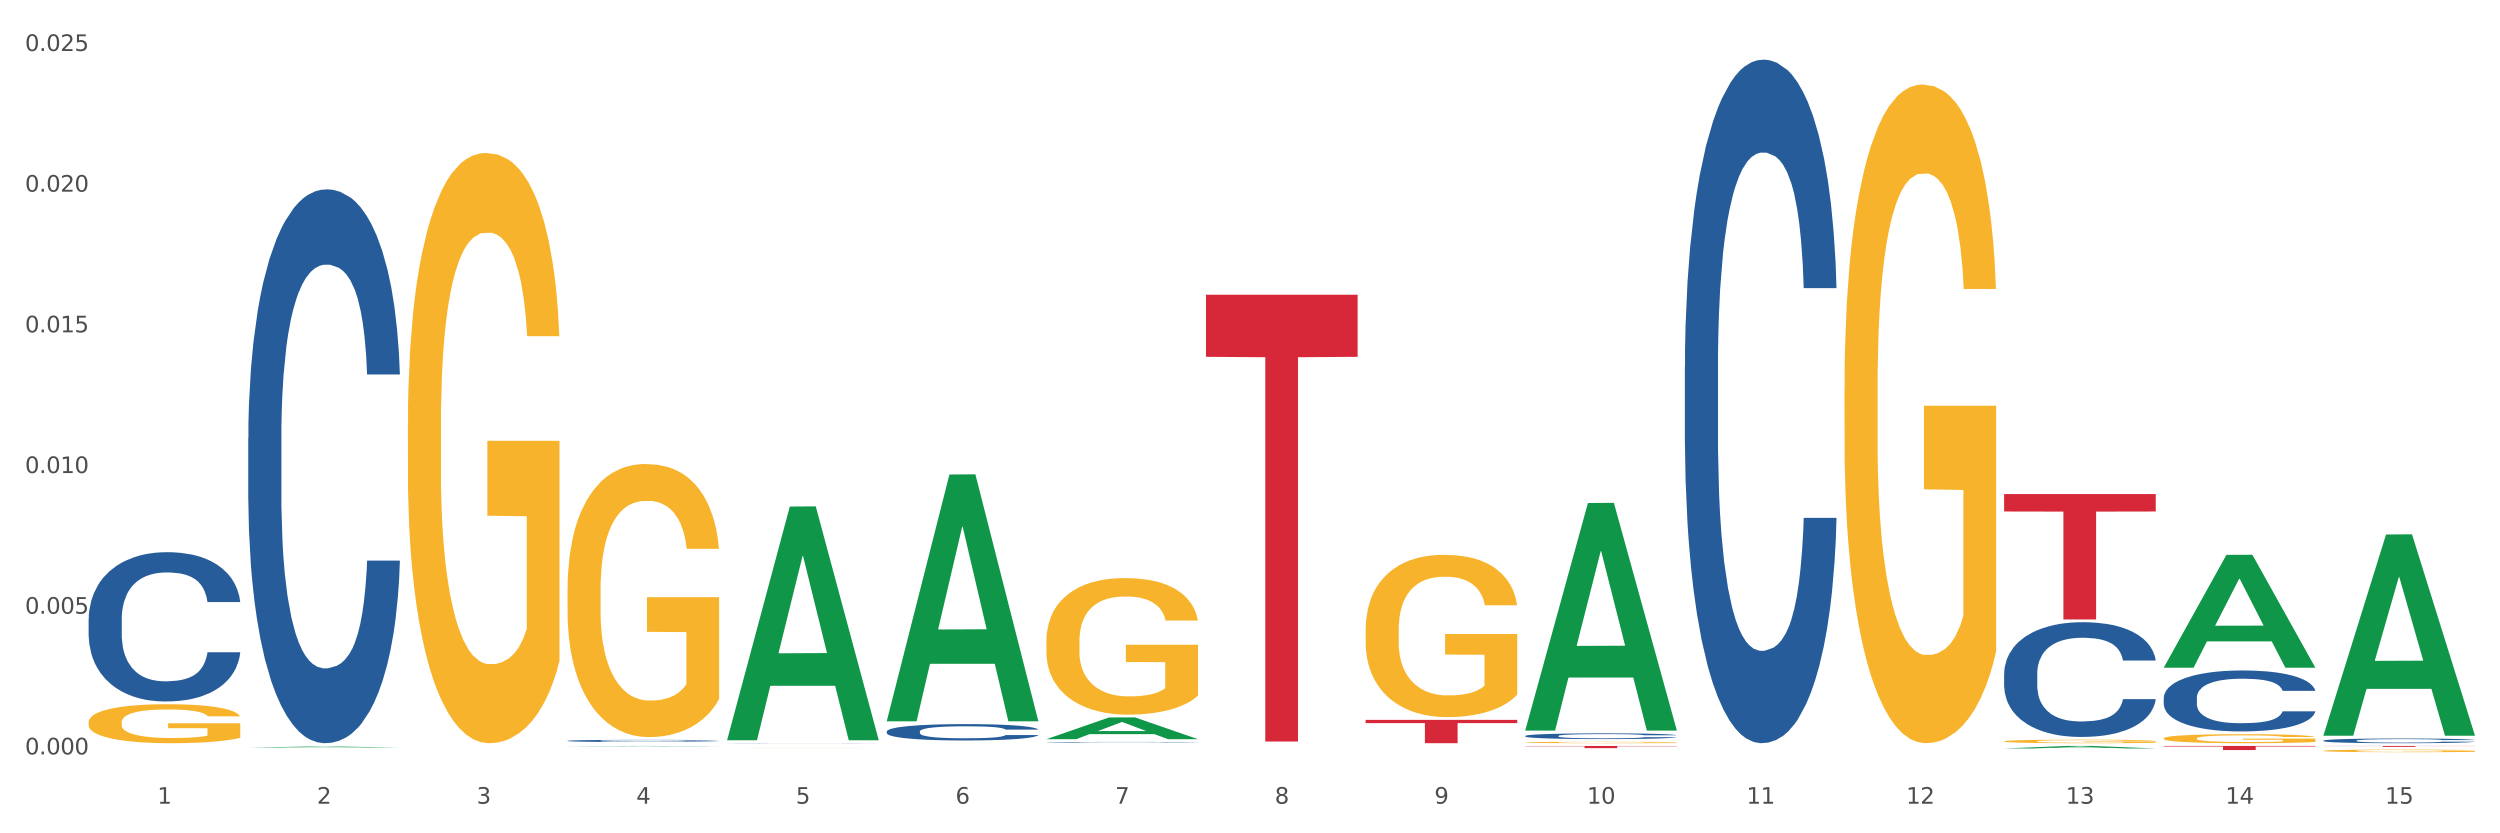 <?xml version="1.0" encoding="utf-8" standalone="no"?>
<!DOCTYPE svg PUBLIC "-//W3C//DTD SVG 1.1//EN"
  "http://www.w3.org/Graphics/SVG/1.1/DTD/svg11.dtd">
<svg xmlns:xlink="http://www.w3.org/1999/xlink" width="1080pt" height="360pt" viewBox="0 0 1080 360" xmlns="http://www.w3.org/2000/svg" version="1.1">
 <rect x="0" y="0" width="1080" height="360" fill="#333333" stroke="none"/>
 <defs>
  <style type="text/css">*{stroke-linejoin: round; stroke-linecap: butt}</style>
 </defs>
 <g id="figure_1">
  <g id="patch_1">
   <path d="M 0 360 
L 1080 360 
L 1080 0 
L 0 0 
z
" style="fill: #ffffff; stroke: #ffffff; stroke-linejoin: miter"/>
  </g>
  <g id="axes_1">
   <g id="matplotlib.axis_1">
    <g id="xtick_1">
     <g id="text_1">
      <!-- 1 -->
      <g style="fill: #4d4d4d" transform="translate(67.984 347.204) scale(0.096 -0.096)">
       <defs>
        <path id="DejaVuSans-31" d="M 794 531 
L 1825 531 
L 1825 4091 
L 703 3866 
L 703 4441 
L 1819 4666 
L 2450 4666 
L 2450 531 
L 3481 531 
L 3481 0 
L 794 0 
L 794 531 
z
" transform="scale(0.016)"/>
       </defs>
       <use xlink:href="#DejaVuSans-31"/>
      </g>
     </g>
    </g>
    <g id="xtick_2">
     <g id="text_2">
      <!-- 2 -->
      <g style="fill: #4d4d4d" transform="translate(136.942 347.204) scale(0.096 -0.096)">
       <defs>
        <path id="DejaVuSans-32" d="M 1228 531 
L 3431 531 
L 3431 0 
L 469 0 
L 469 531 
Q 828 903 1448 1529 
Q 2069 2156 2228 2338 
Q 2531 2678 2651 2914 
Q 2772 3150 2772 3378 
Q 2772 3750 2511 3984 
Q 2250 4219 1831 4219 
Q 1534 4219 1204 4116 
Q 875 4013 500 3803 
L 500 4441 
Q 881 4594 1212 4672 
Q 1544 4750 1819 4750 
Q 2544 4750 2975 4387 
Q 3406 4025 3406 3419 
Q 3406 3131 3298 2873 
Q 3191 2616 2906 2266 
Q 2828 2175 2409 1742 
Q 1991 1309 1228 531 
z
" transform="scale(0.016)"/>
       </defs>
       <use xlink:href="#DejaVuSans-32"/>
      </g>
     </g>
    </g>
    <g id="xtick_3">
     <g id="text_3">
      <!-- 3 -->
      <g style="fill: #4d4d4d" transform="translate(205.899 347.204) scale(0.096 -0.096)">
       <defs>
        <path id="DejaVuSans-33" d="M 2597 2516 
Q 3050 2419 3304 2112 
Q 3559 1806 3559 1356 
Q 3559 666 3084 287 
Q 2609 -91 1734 -91 
Q 1441 -91 1130 -33 
Q 819 25 488 141 
L 488 750 
Q 750 597 1062 519 
Q 1375 441 1716 441 
Q 2309 441 2620 675 
Q 2931 909 2931 1356 
Q 2931 1769 2642 2001 
Q 2353 2234 1838 2234 
L 1294 2234 
L 1294 2753 
L 1863 2753 
Q 2328 2753 2575 2939 
Q 2822 3125 2822 3475 
Q 2822 3834 2567 4026 
Q 2313 4219 1838 4219 
Q 1578 4219 1281 4162 
Q 984 4106 628 3988 
L 628 4550 
Q 988 4650 1302 4700 
Q 1616 4750 1894 4750 
Q 2613 4750 3031 4423 
Q 3450 4097 3450 3541 
Q 3450 3153 3228 2886 
Q 3006 2619 2597 2516 
z
" transform="scale(0.016)"/>
       </defs>
       <use xlink:href="#DejaVuSans-33"/>
      </g>
     </g>
    </g>
    <g id="xtick_4">
     <g id="text_4">
      <!-- 4 -->
      <g style="fill: #4d4d4d" transform="translate(274.857 347.204) scale(0.096 -0.096)">
       <defs>
        <path id="DejaVuSans-34" d="M 2419 4116 
L 825 1625 
L 2419 1625 
L 2419 4116 
z
M 2253 4666 
L 3047 4666 
L 3047 1625 
L 3713 1625 
L 3713 1100 
L 3047 1100 
L 3047 0 
L 2419 0 
L 2419 1100 
L 313 1100 
L 313 1709 
L 2253 4666 
z
" transform="scale(0.016)"/>
       </defs>
       <use xlink:href="#DejaVuSans-34"/>
      </g>
     </g>
    </g>
    <g id="xtick_5">
     <g id="text_5">
      <!-- 5 -->
      <g style="fill: #4d4d4d" transform="translate(343.815 347.204) scale(0.096 -0.096)">
       <defs>
        <path id="DejaVuSans-35" d="M 691 4666 
L 3169 4666 
L 3169 4134 
L 1269 4134 
L 1269 2991 
Q 1406 3038 1543 3061 
Q 1681 3084 1819 3084 
Q 2600 3084 3056 2656 
Q 3513 2228 3513 1497 
Q 3513 744 3044 326 
Q 2575 -91 1722 -91 
Q 1428 -91 1123 -41 
Q 819 9 494 109 
L 494 744 
Q 775 591 1075 516 
Q 1375 441 1709 441 
Q 2250 441 2565 725 
Q 2881 1009 2881 1497 
Q 2881 1984 2565 2268 
Q 2250 2553 1709 2553 
Q 1456 2553 1204 2497 
Q 953 2441 691 2322 
L 691 4666 
z
" transform="scale(0.016)"/>
       </defs>
       <use xlink:href="#DejaVuSans-35"/>
      </g>
     </g>
    </g>
    <g id="xtick_6">
     <g id="text_6">
      <!-- 6 -->
      <g style="fill: #4d4d4d" transform="translate(412.772 347.204) scale(0.096 -0.096)">
       <defs>
        <path id="DejaVuSans-36" d="M 2113 2584 
Q 1688 2584 1439 2293 
Q 1191 2003 1191 1497 
Q 1191 994 1439 701 
Q 1688 409 2113 409 
Q 2538 409 2786 701 
Q 3034 994 3034 1497 
Q 3034 2003 2786 2293 
Q 2538 2584 2113 2584 
z
M 3366 4563 
L 3366 3988 
Q 3128 4100 2886 4159 
Q 2644 4219 2406 4219 
Q 1781 4219 1451 3797 
Q 1122 3375 1075 2522 
Q 1259 2794 1537 2939 
Q 1816 3084 2150 3084 
Q 2853 3084 3261 2657 
Q 3669 2231 3669 1497 
Q 3669 778 3244 343 
Q 2819 -91 2113 -91 
Q 1303 -91 875 529 
Q 447 1150 447 2328 
Q 447 3434 972 4092 
Q 1497 4750 2381 4750 
Q 2619 4750 2861 4703 
Q 3103 4656 3366 4563 
z
" transform="scale(0.016)"/>
       </defs>
       <use xlink:href="#DejaVuSans-36"/>
      </g>
     </g>
    </g>
    <g id="xtick_7">
     <g id="text_7">
      <!-- 7 -->
      <g style="fill: #4d4d4d" transform="translate(481.73 347.204) scale(0.096 -0.096)">
       <defs>
        <path id="DejaVuSans-37" d="M 525 4666 
L 3525 4666 
L 3525 4397 
L 1831 0 
L 1172 0 
L 2766 4134 
L 525 4134 
L 525 4666 
z
" transform="scale(0.016)"/>
       </defs>
       <use xlink:href="#DejaVuSans-37"/>
      </g>
     </g>
    </g>
    <g id="xtick_8">
     <g id="text_8">
      <!-- 8 -->
      <g style="fill: #4d4d4d" transform="translate(550.688 347.204) scale(0.096 -0.096)">
       <defs>
        <path id="DejaVuSans-38" d="M 2034 2216 
Q 1584 2216 1326 1975 
Q 1069 1734 1069 1313 
Q 1069 891 1326 650 
Q 1584 409 2034 409 
Q 2484 409 2743 651 
Q 3003 894 3003 1313 
Q 3003 1734 2745 1975 
Q 2488 2216 2034 2216 
z
M 1403 2484 
Q 997 2584 770 2862 
Q 544 3141 544 3541 
Q 544 4100 942 4425 
Q 1341 4750 2034 4750 
Q 2731 4750 3128 4425 
Q 3525 4100 3525 3541 
Q 3525 3141 3298 2862 
Q 3072 2584 2669 2484 
Q 3125 2378 3379 2068 
Q 3634 1759 3634 1313 
Q 3634 634 3220 271 
Q 2806 -91 2034 -91 
Q 1263 -91 848 271 
Q 434 634 434 1313 
Q 434 1759 690 2068 
Q 947 2378 1403 2484 
z
M 1172 3481 
Q 1172 3119 1398 2916 
Q 1625 2713 2034 2713 
Q 2441 2713 2670 2916 
Q 2900 3119 2900 3481 
Q 2900 3844 2670 4047 
Q 2441 4250 2034 4250 
Q 1625 4250 1398 4047 
Q 1172 3844 1172 3481 
z
" transform="scale(0.016)"/>
       </defs>
       <use xlink:href="#DejaVuSans-38"/>
      </g>
     </g>
    </g>
    <g id="xtick_9">
     <g id="text_9">
      <!-- 9 -->
      <g style="fill: #4d4d4d" transform="translate(619.645 347.204) scale(0.096 -0.096)">
       <defs>
        <path id="DejaVuSans-39" d="M 703 97 
L 703 672 
Q 941 559 1184 500 
Q 1428 441 1663 441 
Q 2288 441 2617 861 
Q 2947 1281 2994 2138 
Q 2813 1869 2534 1725 
Q 2256 1581 1919 1581 
Q 1219 1581 811 2004 
Q 403 2428 403 3163 
Q 403 3881 828 4315 
Q 1253 4750 1959 4750 
Q 2769 4750 3195 4129 
Q 3622 3509 3622 2328 
Q 3622 1225 3098 567 
Q 2575 -91 1691 -91 
Q 1453 -91 1209 -44 
Q 966 3 703 97 
z
M 1959 2075 
Q 2384 2075 2632 2365 
Q 2881 2656 2881 3163 
Q 2881 3666 2632 3958 
Q 2384 4250 1959 4250 
Q 1534 4250 1286 3958 
Q 1038 3666 1038 3163 
Q 1038 2656 1286 2365 
Q 1534 2075 1959 2075 
z
" transform="scale(0.016)"/>
       </defs>
       <use xlink:href="#DejaVuSans-39"/>
      </g>
     </g>
    </g>
    <g id="xtick_10">
     <g id="text_10">
      <!-- 10 -->
      <g style="fill: #4d4d4d" transform="translate(685.549 347.204) scale(0.096 -0.096)">
       <defs>
        <path id="DejaVuSans-30" d="M 2034 4250 
Q 1547 4250 1301 3770 
Q 1056 3291 1056 2328 
Q 1056 1369 1301 889 
Q 1547 409 2034 409 
Q 2525 409 2770 889 
Q 3016 1369 3016 2328 
Q 3016 3291 2770 3770 
Q 2525 4250 2034 4250 
z
M 2034 4750 
Q 2819 4750 3233 4129 
Q 3647 3509 3647 2328 
Q 3647 1150 3233 529 
Q 2819 -91 2034 -91 
Q 1250 -91 836 529 
Q 422 1150 422 2328 
Q 422 3509 836 4129 
Q 1250 4750 2034 4750 
z
" transform="scale(0.016)"/>
       </defs>
       <use xlink:href="#DejaVuSans-31"/>
       <use xlink:href="#DejaVuSans-30" transform="translate(63.623 0)"/>
      </g>
     </g>
    </g>
    <g id="xtick_11">
     <g id="text_11">
      <!-- 11 -->
      <g style="fill: #4d4d4d" transform="translate(754.506 347.204) scale(0.096 -0.096)">
       <use xlink:href="#DejaVuSans-31"/>
       <use xlink:href="#DejaVuSans-31" transform="translate(63.623 0)"/>
      </g>
     </g>
    </g>
    <g id="xtick_12">
     <g id="text_12">
      <!-- 12 -->
      <g style="fill: #4d4d4d" transform="translate(823.464 347.204) scale(0.096 -0.096)">
       <use xlink:href="#DejaVuSans-31"/>
       <use xlink:href="#DejaVuSans-32" transform="translate(63.623 0)"/>
      </g>
     </g>
    </g>
    <g id="xtick_13">
     <g id="text_13">
      <!-- 13 -->
      <g style="fill: #4d4d4d" transform="translate(892.422 347.204) scale(0.096 -0.096)">
       <use xlink:href="#DejaVuSans-31"/>
       <use xlink:href="#DejaVuSans-33" transform="translate(63.623 0)"/>
      </g>
     </g>
    </g>
    <g id="xtick_14">
     <g id="text_14">
      <!-- 14 -->
      <g style="fill: #4d4d4d" transform="translate(961.379 347.204) scale(0.096 -0.096)">
       <use xlink:href="#DejaVuSans-31"/>
       <use xlink:href="#DejaVuSans-34" transform="translate(63.623 0)"/>
      </g>
     </g>
    </g>
    <g id="xtick_15">
     <g id="text_15">
      <!-- 15 -->
      <g style="fill: #4d4d4d" transform="translate(1030.337 347.204) scale(0.096 -0.096)">
       <use xlink:href="#DejaVuSans-31"/>
       <use xlink:href="#DejaVuSans-35" transform="translate(63.623 0)"/>
      </g>
     </g>
    </g>
    <g id="xtick_16"/>
    <g id="xtick_17"/>
    <g id="xtick_18"/>
    <g id="xtick_19"/>
    <g id="xtick_20"/>
    <g id="xtick_21"/>
    <g id="xtick_22"/>
    <g id="xtick_23"/>
    <g id="xtick_24"/>
    <g id="xtick_25"/>
    <g id="xtick_26"/>
    <g id="xtick_27"/>
    <g id="xtick_28"/>
    <g id="xtick_29"/>
   </g>
   <g id="matplotlib.axis_2">
    <g id="ytick_1">
     <g id="text_16">
      <!-- 0.000 -->
      <g style="fill: #4d4d4d" transform="translate(10.8 325.903) scale(0.096 -0.096)">
       <defs>
        <path id="DejaVuSans-2e" d="M 684 794 
L 1344 794 
L 1344 0 
L 684 0 
L 684 794 
z
" transform="scale(0.016)"/>
       </defs>
       <use xlink:href="#DejaVuSans-30"/>
       <use xlink:href="#DejaVuSans-2e" transform="translate(63.623 0)"/>
       <use xlink:href="#DejaVuSans-30" transform="translate(95.41 0)"/>
       <use xlink:href="#DejaVuSans-30" transform="translate(159.033 0)"/>
       <use xlink:href="#DejaVuSans-30" transform="translate(222.656 0)"/>
      </g>
     </g>
    </g>
    <g id="ytick_2">
     <g id="text_17">
      <!-- 0.005 -->
      <g style="fill: #4d4d4d" transform="translate(10.8 265.128) scale(0.096 -0.096)">
       <use xlink:href="#DejaVuSans-30"/>
       <use xlink:href="#DejaVuSans-2e" transform="translate(63.623 0)"/>
       <use xlink:href="#DejaVuSans-30" transform="translate(95.41 0)"/>
       <use xlink:href="#DejaVuSans-30" transform="translate(159.033 0)"/>
       <use xlink:href="#DejaVuSans-35" transform="translate(222.656 0)"/>
      </g>
     </g>
    </g>
    <g id="ytick_3">
     <g id="text_18">
      <!-- 0.010 -->
      <g style="fill: #4d4d4d" transform="translate(10.8 204.353) scale(0.096 -0.096)">
       <use xlink:href="#DejaVuSans-30"/>
       <use xlink:href="#DejaVuSans-2e" transform="translate(63.623 0)"/>
       <use xlink:href="#DejaVuSans-30" transform="translate(95.41 0)"/>
       <use xlink:href="#DejaVuSans-31" transform="translate(159.033 0)"/>
       <use xlink:href="#DejaVuSans-30" transform="translate(222.656 0)"/>
      </g>
     </g>
    </g>
    <g id="ytick_4">
     <g id="text_19">
      <!-- 0.015 -->
      <g style="fill: #4d4d4d" transform="translate(10.8 143.578) scale(0.096 -0.096)">
       <use xlink:href="#DejaVuSans-30"/>
       <use xlink:href="#DejaVuSans-2e" transform="translate(63.623 0)"/>
       <use xlink:href="#DejaVuSans-30" transform="translate(95.41 0)"/>
       <use xlink:href="#DejaVuSans-31" transform="translate(159.033 0)"/>
       <use xlink:href="#DejaVuSans-35" transform="translate(222.656 0)"/>
      </g>
     </g>
    </g>
    <g id="ytick_5">
     <g id="text_20">
      <!-- 0.020 -->
      <g style="fill: #4d4d4d" transform="translate(10.8 82.803) scale(0.096 -0.096)">
       <use xlink:href="#DejaVuSans-30"/>
       <use xlink:href="#DejaVuSans-2e" transform="translate(63.623 0)"/>
       <use xlink:href="#DejaVuSans-30" transform="translate(95.41 0)"/>
       <use xlink:href="#DejaVuSans-32" transform="translate(159.033 0)"/>
       <use xlink:href="#DejaVuSans-30" transform="translate(222.656 0)"/>
      </g>
     </g>
    </g>
    <g id="ytick_6">
     <g id="text_21">
      <!-- 0.025 -->
      <g style="fill: #4d4d4d" transform="translate(10.8 22.028) scale(0.096 -0.096)">
       <use xlink:href="#DejaVuSans-30"/>
       <use xlink:href="#DejaVuSans-2e" transform="translate(63.623 0)"/>
       <use xlink:href="#DejaVuSans-30" transform="translate(95.41 0)"/>
       <use xlink:href="#DejaVuSans-32" transform="translate(159.033 0)"/>
       <use xlink:href="#DejaVuSans-35" transform="translate(222.656 0)"/>
      </g>
     </g>
    </g>
    <g id="ytick_7"/>
    <g id="ytick_8"/>
    <g id="ytick_9"/>
    <g id="ytick_10"/>
    <g id="ytick_11"/>
   </g>
   <g id="PolyCollection_1">
    <path d="M 107.241 322.937 
L 107.308 322.936 
L 134.323 322.494 
L 145.533 322.494 
L 172.75 322.937 
L 159.784 322.937 
L 153.908 322.834 
L 126.016 322.834 
L 125.813 322.836 
L 120.14 322.937 
L 107.241 322.937 
L 107.241 322.937 
L 129.527 322.772 
L 150.396 322.772 
L 140.063 322.588 
L 139.928 322.587 
L 139.793 322.589 
L 129.46 322.772 
L 129.527 322.772 
L 107.241 322.937 
z
" clip-path="url(#pfe30595469)" style="fill: #109648"/>
    <path d="M 865.775 291.064 
L 865.852 291.019 
L 865.852 289.751 
L 866.085 288.031 
L 866.936 284.862 
L 868.021 282.463 
L 869.879 279.656 
L 870.886 278.479 
L 872.202 277.166 
L 874.912 275.038 
L 878.01 273.227 
L 880.178 272.231 
L 881.804 271.598 
L 885.443 270.466 
L 887.534 269.968 
L 889.702 269.56 
L 891.561 269.289 
L 894.658 268.972 
L 897.136 268.836 
L 900.001 268.791 
L 902.402 268.836 
L 905.576 269.017 
L 910.222 269.56 
L 912.003 269.877 
L 914.404 270.421 
L 916.882 271.145 
L 918.895 271.869 
L 921.218 272.91 
L 923.619 274.269 
L 925.942 275.989 
L 927.568 277.573 
L 928.884 279.248 
L 930.046 281.286 
L 930.898 283.504 
L 931.285 285.36 
L 917.114 285.36 
L 916.727 283.685 
L 915.953 281.874 
L 915.178 280.652 
L 914.326 279.656 
L 913.01 278.524 
L 911.849 277.8 
L 909.913 276.94 
L 908.132 276.396 
L 906.66 276.079 
L 904.879 275.808 
L 901.085 275.536 
L 898.375 275.536 
L 896.671 275.627 
L 894.581 275.853 
L 892.8 276.17 
L 890.709 276.713 
L 889.083 277.302 
L 887.457 278.071 
L 886.527 278.615 
L 885.134 279.611 
L 884.204 280.426 
L 882.965 281.829 
L 882.269 282.825 
L 881.03 285.405 
L 880.488 287.307 
L 880.255 288.62 
L 880.1 290.068 
L 880.1 297.131 
L 880.565 300.3 
L 880.952 301.658 
L 881.572 303.197 
L 882.733 305.189 
L 884.437 307.136 
L 886.218 308.539 
L 887.689 309.399 
L 889.083 310.033 
L 890.477 310.531 
L 892.18 310.984 
L 893.574 311.255 
L 895.665 311.527 
L 898.143 311.663 
L 900.078 311.663 
L 904.028 311.437 
L 905.809 311.21 
L 907.512 310.893 
L 909.371 310.395 
L 910.842 309.852 
L 911.694 309.445 
L 913.088 308.584 
L 914.172 307.679 
L 915.101 306.638 
L 915.72 305.732 
L 916.417 304.374 
L 916.959 302.835 
L 917.114 302.02 
L 931.285 302.02 
L 930.975 303.65 
L 930.433 305.234 
L 929.349 307.362 
L 928.497 308.584 
L 927.181 310.078 
L 925.787 311.346 
L 923.851 312.749 
L 922.07 313.791 
L 920.212 314.696 
L 918.198 315.511 
L 914.559 316.643 
L 913.242 316.96 
L 910.455 317.503 
L 908.287 317.82 
L 905.112 318.137 
L 901.859 318.318 
L 898.452 318.363 
L 895.432 318.273 
L 892.103 318.001 
L 890.012 317.729 
L 887.689 317.322 
L 884.979 316.688 
L 882.423 315.918 
L 880.023 315.013 
L 877.777 313.972 
L 875.687 312.795 
L 872.976 310.848 
L 870.963 308.947 
L 869.492 307.181 
L 868.485 305.687 
L 867.478 303.786 
L 866.936 302.473 
L 866.085 299.304 
L 865.775 296.361 
L 865.775 291.064 
z
" clip-path="url(#pfe30595469)" style="fill: #255c99"/>
    <path d="M 727.86 158.447 
L 727.937 158.177 
L 727.937 150.626 
L 728.169 140.378 
L 729.021 121.499 
L 730.105 107.206 
L 731.964 90.485 
L 732.97 83.473 
L 734.287 75.652 
L 736.997 62.977 
L 740.094 52.189 
L 742.262 46.256 
L 743.889 42.48 
L 747.528 35.738 
L 749.619 32.771 
L 751.787 30.344 
L 753.645 28.726 
L 756.743 26.838 
L 759.221 26.029 
L 762.086 25.759 
L 764.486 26.029 
L 767.661 27.108 
L 772.307 30.344 
L 774.088 32.232 
L 776.489 35.468 
L 778.967 39.783 
L 780.98 44.098 
L 783.303 50.301 
L 785.703 58.392 
L 788.026 68.64 
L 789.652 78.079 
L 790.969 88.058 
L 792.13 100.194 
L 792.982 113.409 
L 793.369 124.466 
L 779.199 124.466 
L 778.812 114.487 
L 778.037 103.7 
L 777.263 96.418 
L 776.411 90.485 
L 775.095 83.743 
L 773.933 79.428 
L 771.997 74.304 
L 770.216 71.067 
L 768.745 69.18 
L 766.964 67.561 
L 763.17 65.943 
L 760.46 65.943 
L 758.756 66.483 
L 756.665 67.831 
L 754.884 69.719 
L 752.794 72.955 
L 751.167 76.461 
L 749.541 81.046 
L 748.612 84.282 
L 747.218 90.215 
L 746.289 95.07 
L 745.05 103.43 
L 744.353 109.363 
L 743.114 124.736 
L 742.572 136.063 
L 742.34 143.884 
L 742.185 152.514 
L 742.185 194.585 
L 742.65 213.463 
L 743.037 221.554 
L 743.656 230.724 
L 744.818 242.59 
L 746.521 254.187 
L 748.302 262.547 
L 749.774 267.671 
L 751.167 271.447 
L 752.561 274.413 
L 754.265 277.11 
L 755.659 278.728 
L 757.749 280.346 
L 760.227 281.156 
L 762.163 281.156 
L 766.112 279.807 
L 767.893 278.459 
L 769.597 276.571 
L 771.455 273.604 
L 772.927 270.368 
L 773.778 267.941 
L 775.172 262.817 
L 776.256 257.423 
L 777.186 251.22 
L 777.805 245.826 
L 778.502 237.736 
L 779.044 228.566 
L 779.199 223.712 
L 793.369 223.712 
L 793.06 233.42 
L 792.518 242.86 
L 791.433 255.535 
L 790.582 262.817 
L 789.265 271.716 
L 787.871 279.268 
L 785.936 287.628 
L 784.155 293.831 
L 782.296 299.225 
L 780.283 304.079 
L 776.643 310.821 
L 775.327 312.709 
L 772.539 315.945 
L 770.371 317.833 
L 767.196 319.721 
L 763.944 320.8 
L 760.537 321.07 
L 757.517 320.53 
L 754.187 318.912 
L 752.097 317.294 
L 749.774 314.867 
L 747.063 311.091 
L 744.508 306.506 
L 742.108 301.113 
L 739.862 294.91 
L 737.771 287.898 
L 735.061 276.301 
L 733.048 264.974 
L 731.576 254.456 
L 730.57 245.557 
L 729.563 234.23 
L 729.021 226.409 
L 728.169 207.53 
L 727.86 190 
L 727.86 158.447 
z
" clip-path="url(#pfe30595469)" style="fill: #255c99"/>
    <path d="M 658.902 317.921 
L 658.979 317.918 
L 658.979 317.855 
L 659.212 317.769 
L 660.063 317.611 
L 661.148 317.491 
L 663.006 317.351 
L 664.013 317.292 
L 665.329 317.226 
L 668.039 317.12 
L 671.137 317.029 
L 673.305 316.979 
L 674.931 316.948 
L 678.57 316.891 
L 680.661 316.866 
L 682.829 316.846 
L 684.688 316.832 
L 687.785 316.817 
L 690.263 316.81 
L 693.128 316.808 
L 695.529 316.81 
L 698.703 316.819 
L 703.349 316.846 
L 705.13 316.862 
L 707.531 316.889 
L 710.009 316.925 
L 712.022 316.961 
L 714.345 317.013 
L 716.746 317.081 
L 719.069 317.167 
L 720.695 317.246 
L 722.011 317.33 
L 723.173 317.432 
L 724.025 317.543 
L 724.412 317.636 
L 710.241 317.636 
L 709.854 317.552 
L 709.08 317.461 
L 708.305 317.4 
L 707.454 317.351 
L 706.137 317.294 
L 704.976 317.258 
L 703.04 317.215 
L 701.259 317.188 
L 699.787 317.172 
L 698.006 317.158 
L 694.212 317.145 
L 691.502 317.145 
L 689.798 317.149 
L 687.708 317.16 
L 685.927 317.176 
L 683.836 317.203 
L 682.21 317.233 
L 680.584 317.271 
L 679.654 317.299 
L 678.261 317.348 
L 677.331 317.389 
L 676.092 317.459 
L 675.396 317.509 
L 674.157 317.638 
L 673.615 317.733 
L 673.382 317.799 
L 673.227 317.871 
L 673.227 318.224 
L 673.692 318.382 
L 674.079 318.45 
L 674.699 318.527 
L 675.86 318.627 
L 677.564 318.724 
L 679.345 318.794 
L 680.816 318.837 
L 682.21 318.869 
L 683.604 318.894 
L 685.307 318.916 
L 686.701 318.93 
L 688.792 318.943 
L 691.27 318.95 
L 693.206 318.95 
L 697.155 318.939 
L 698.936 318.928 
L 700.639 318.912 
L 702.498 318.887 
L 703.969 318.86 
L 704.821 318.839 
L 706.215 318.796 
L 707.299 318.751 
L 708.228 318.699 
L 708.847 318.654 
L 709.544 318.586 
L 710.086 318.509 
L 710.241 318.468 
L 724.412 318.468 
L 724.102 318.55 
L 723.56 318.629 
L 722.476 318.735 
L 721.624 318.796 
L 720.308 318.871 
L 718.914 318.934 
L 716.978 319.005 
L 715.197 319.057 
L 713.339 319.102 
L 711.325 319.143 
L 707.686 319.199 
L 706.369 319.215 
L 703.582 319.242 
L 701.414 319.258 
L 698.239 319.274 
L 694.987 319.283 
L 691.579 319.285 
L 688.559 319.281 
L 685.23 319.267 
L 683.139 319.253 
L 680.816 319.233 
L 678.106 319.201 
L 675.55 319.163 
L 673.15 319.118 
L 670.904 319.066 
L 668.814 319.007 
L 666.103 318.91 
L 664.09 318.815 
L 662.619 318.726 
L 661.612 318.652 
L 660.605 318.557 
L 660.063 318.491 
L 659.212 318.333 
L 658.902 318.185 
L 658.902 317.921 
z
" clip-path="url(#pfe30595469)" style="fill: #255c99"/>
    <path d="M 383.071 315.988 
L 383.149 315.982 
L 383.149 315.801 
L 383.381 315.556 
L 384.233 315.103 
L 385.317 314.761 
L 387.175 314.361 
L 388.182 314.193 
L 389.498 314.005 
L 392.209 313.702 
L 395.306 313.444 
L 397.474 313.302 
L 399.1 313.211 
L 402.74 313.05 
L 404.83 312.979 
L 406.999 312.92 
L 408.857 312.882 
L 411.954 312.837 
L 414.432 312.817 
L 417.297 312.811 
L 419.698 312.817 
L 422.873 312.843 
L 427.519 312.92 
L 429.3 312.966 
L 431.7 313.043 
L 434.178 313.147 
L 436.192 313.25 
L 438.515 313.398 
L 440.915 313.592 
L 443.238 313.838 
L 444.864 314.064 
L 446.181 314.303 
L 447.342 314.593 
L 448.194 314.91 
L 448.581 315.174 
L 434.411 315.174 
L 434.023 314.936 
L 433.249 314.677 
L 432.475 314.503 
L 431.623 314.361 
L 430.306 314.199 
L 429.145 314.096 
L 427.209 313.973 
L 425.428 313.896 
L 423.957 313.85 
L 422.176 313.812 
L 418.382 313.773 
L 415.671 313.773 
L 413.968 313.786 
L 411.877 313.818 
L 410.096 313.863 
L 408.005 313.941 
L 406.379 314.025 
L 404.753 314.135 
L 403.824 314.212 
L 402.43 314.354 
L 401.501 314.47 
L 400.262 314.671 
L 399.565 314.813 
L 398.326 315.181 
L 397.784 315.452 
L 397.552 315.639 
L 397.397 315.846 
L 397.397 316.854 
L 397.861 317.306 
L 398.248 317.5 
L 398.868 317.719 
L 400.029 318.003 
L 401.733 318.281 
L 403.514 318.481 
L 404.985 318.604 
L 406.379 318.694 
L 407.773 318.765 
L 409.477 318.83 
L 410.87 318.869 
L 412.961 318.907 
L 415.439 318.927 
L 417.375 318.927 
L 421.324 318.895 
L 423.105 318.862 
L 424.809 318.817 
L 426.667 318.746 
L 428.138 318.668 
L 428.99 318.61 
L 430.384 318.488 
L 431.468 318.358 
L 432.397 318.21 
L 433.017 318.081 
L 433.714 317.887 
L 434.256 317.667 
L 434.411 317.551 
L 448.581 317.551 
L 448.271 317.784 
L 447.729 318.01 
L 446.645 318.313 
L 445.793 318.488 
L 444.477 318.701 
L 443.083 318.882 
L 441.147 319.082 
L 439.366 319.23 
L 437.508 319.36 
L 435.495 319.476 
L 431.855 319.637 
L 430.539 319.682 
L 427.751 319.76 
L 425.583 319.805 
L 422.408 319.85 
L 419.156 319.876 
L 415.749 319.883 
L 412.729 319.87 
L 409.399 319.831 
L 407.308 319.792 
L 404.985 319.734 
L 402.275 319.644 
L 399.72 319.534 
L 397.319 319.405 
L 395.074 319.256 
L 392.983 319.088 
L 390.273 318.811 
L 388.259 318.539 
L 386.788 318.287 
L 385.782 318.074 
L 384.775 317.803 
L 384.233 317.616 
L 383.381 317.164 
L 383.071 316.744 
L 383.071 315.988 
z
" clip-path="url(#pfe30595469)" style="fill: #255c99"/>
    <path d="M 314.114 321.022 
L 314.191 321.022 
L 314.191 321.02 
L 314.423 321.017 
L 315.275 321.011 
L 316.359 321.007 
L 318.218 321.002 
L 319.224 321 
L 320.541 320.998 
L 323.251 320.994 
L 326.348 320.991 
L 328.516 320.989 
L 330.143 320.988 
L 333.782 320.986 
L 335.873 320.985 
L 338.041 320.984 
L 339.899 320.984 
L 342.997 320.983 
L 345.475 320.983 
L 348.34 320.983 
L 350.74 320.983 
L 353.915 320.983 
L 358.561 320.984 
L 360.342 320.985 
L 362.743 320.986 
L 365.221 320.987 
L 367.234 320.988 
L 369.557 320.99 
L 371.957 320.992 
L 374.28 320.995 
L 375.907 320.998 
L 377.223 321.001 
L 378.384 321.005 
L 379.236 321.009 
L 379.623 321.012 
L 365.453 321.012 
L 365.066 321.009 
L 364.291 321.006 
L 363.517 321.004 
L 362.665 321.002 
L 361.349 321 
L 360.187 320.999 
L 358.251 320.997 
L 356.47 320.996 
L 354.999 320.996 
L 353.218 320.995 
L 349.424 320.995 
L 346.714 320.995 
L 345.01 320.995 
L 342.919 320.995 
L 341.138 320.996 
L 339.048 320.997 
L 337.421 320.998 
L 335.795 320.999 
L 334.866 321 
L 333.472 321.002 
L 332.543 321.003 
L 331.304 321.006 
L 330.607 321.007 
L 329.368 321.012 
L 328.826 321.015 
L 328.594 321.018 
L 328.439 321.02 
L 328.439 321.032 
L 328.904 321.038 
L 329.291 321.04 
L 329.91 321.043 
L 331.072 321.047 
L 332.775 321.05 
L 334.556 321.052 
L 336.028 321.054 
L 337.421 321.055 
L 338.815 321.056 
L 340.519 321.057 
L 341.913 321.057 
L 344.003 321.058 
L 346.481 321.058 
L 348.417 321.058 
L 352.366 321.057 
L 354.147 321.057 
L 355.851 321.057 
L 357.709 321.056 
L 359.181 321.055 
L 360.032 321.054 
L 361.426 321.052 
L 362.51 321.051 
L 363.44 321.049 
L 364.059 321.047 
L 364.756 321.045 
L 365.298 321.042 
L 365.453 321.041 
L 379.623 321.041 
L 379.314 321.044 
L 378.772 321.047 
L 377.688 321.05 
L 376.836 321.052 
L 375.519 321.055 
L 374.126 321.057 
L 372.19 321.06 
L 370.409 321.062 
L 368.55 321.063 
L 366.537 321.065 
L 362.898 321.067 
L 361.581 321.067 
L 358.793 321.068 
L 356.625 321.069 
L 353.45 321.069 
L 350.198 321.07 
L 346.791 321.07 
L 343.771 321.069 
L 340.441 321.069 
L 338.351 321.068 
L 336.028 321.068 
L 333.317 321.067 
L 330.762 321.065 
L 328.362 321.064 
L 326.116 321.062 
L 324.025 321.06 
L 321.315 321.056 
L 319.302 321.053 
L 317.831 321.05 
L 316.824 321.047 
L 315.817 321.044 
L 315.275 321.042 
L 314.423 321.036 
L 314.114 321.031 
L 314.114 321.022 
z
" clip-path="url(#pfe30595469)" style="fill: #255c99"/>
    <path d="M 245.156 320.037 
L 245.233 320.036 
L 245.233 320.012 
L 245.466 319.979 
L 246.317 319.92 
L 247.402 319.874 
L 249.26 319.821 
L 250.267 319.799 
L 251.583 319.774 
L 254.293 319.734 
L 257.391 319.7 
L 259.559 319.681 
L 261.185 319.669 
L 264.824 319.648 
L 266.915 319.639 
L 269.083 319.631 
L 270.942 319.626 
L 274.039 319.62 
L 276.517 319.617 
L 279.382 319.616 
L 281.783 319.617 
L 284.957 319.621 
L 289.604 319.631 
L 291.385 319.637 
L 293.785 319.647 
L 296.263 319.661 
L 298.276 319.674 
L 300.599 319.694 
L 303 319.72 
L 305.323 319.752 
L 306.949 319.782 
L 308.265 319.814 
L 309.427 319.852 
L 310.279 319.894 
L 310.666 319.929 
L 296.495 319.929 
L 296.108 319.897 
L 295.334 319.863 
L 294.559 319.84 
L 293.708 319.821 
L 292.391 319.8 
L 291.23 319.786 
L 289.294 319.77 
L 287.513 319.76 
L 286.042 319.754 
L 284.261 319.749 
L 280.466 319.744 
L 277.756 319.744 
L 276.052 319.745 
L 273.962 319.75 
L 272.181 319.756 
L 270.09 319.766 
L 268.464 319.777 
L 266.838 319.791 
L 265.908 319.802 
L 264.515 319.82 
L 263.585 319.836 
L 262.346 319.862 
L 261.65 319.881 
L 260.411 319.93 
L 259.869 319.966 
L 259.636 319.99 
L 259.481 320.018 
L 259.481 320.151 
L 259.946 320.211 
L 260.333 320.236 
L 260.953 320.265 
L 262.114 320.303 
L 263.818 320.34 
L 265.599 320.366 
L 267.07 320.382 
L 268.464 320.394 
L 269.858 320.404 
L 271.561 320.412 
L 272.955 320.417 
L 275.046 320.423 
L 277.524 320.425 
L 279.46 320.425 
L 283.409 320.421 
L 285.19 320.417 
L 286.893 320.411 
L 288.752 320.401 
L 290.223 320.391 
L 291.075 320.383 
L 292.469 320.367 
L 293.553 320.35 
L 294.482 320.33 
L 295.101 320.313 
L 295.798 320.288 
L 296.34 320.259 
L 296.495 320.243 
L 310.666 320.243 
L 310.356 320.274 
L 309.814 320.304 
L 308.73 320.344 
L 307.878 320.367 
L 306.562 320.395 
L 305.168 320.419 
L 303.232 320.446 
L 301.451 320.465 
L 299.593 320.482 
L 297.579 320.498 
L 293.94 320.519 
L 292.623 320.525 
L 289.836 320.535 
L 287.668 320.541 
L 284.493 320.547 
L 281.241 320.551 
L 277.833 320.551 
L 274.813 320.55 
L 271.484 320.545 
L 269.393 320.54 
L 267.07 320.532 
L 264.36 320.52 
L 261.804 320.505 
L 259.404 320.488 
L 257.158 320.469 
L 255.068 320.446 
L 252.357 320.41 
L 250.344 320.374 
L 248.873 320.341 
L 247.866 320.312 
L 246.86 320.276 
L 246.317 320.252 
L 245.466 320.192 
L 245.156 320.136 
L 245.156 320.037 
z
" clip-path="url(#pfe30595469)" style="fill: #255c99"/>
    <path d="M 107.241 189.303 
L 107.318 189.084 
L 107.318 182.966 
L 107.55 174.662 
L 108.402 159.365 
L 109.486 147.784 
L 111.345 134.236 
L 112.351 128.554 
L 113.668 122.217 
L 116.378 111.947 
L 119.475 103.206 
L 121.644 98.399 
L 123.27 95.339 
L 126.909 89.876 
L 129 87.473 
L 131.168 85.506 
L 133.026 84.195 
L 136.124 82.665 
L 138.602 82.01 
L 141.467 81.791 
L 143.867 82.01 
L 147.042 82.884 
L 151.688 85.506 
L 153.469 87.036 
L 155.87 89.658 
L 158.348 93.154 
L 160.361 96.651 
L 162.684 101.676 
L 165.084 108.232 
L 167.407 116.536 
L 169.034 124.184 
L 170.35 132.269 
L 171.511 142.102 
L 172.363 152.81 
L 172.75 161.769 
L 158.58 161.769 
L 158.193 153.684 
L 157.418 144.943 
L 156.644 139.043 
L 155.792 134.236 
L 154.476 128.773 
L 153.314 125.277 
L 151.378 121.125 
L 149.597 118.502 
L 148.126 116.973 
L 146.345 115.662 
L 142.551 114.351 
L 139.841 114.351 
L 138.137 114.788 
L 136.046 115.88 
L 134.265 117.41 
L 132.175 120.032 
L 130.549 122.873 
L 128.922 126.588 
L 127.993 129.21 
L 126.599 134.017 
L 125.67 137.951 
L 124.431 144.725 
L 123.734 149.532 
L 122.495 161.988 
L 121.953 171.166 
L 121.721 177.503 
L 121.566 184.495 
L 121.566 218.584 
L 122.031 233.88 
L 122.418 240.436 
L 123.037 247.866 
L 124.199 257.481 
L 125.902 266.877 
L 127.683 273.651 
L 129.155 277.803 
L 130.549 280.862 
L 131.942 283.266 
L 133.646 285.451 
L 135.04 286.762 
L 137.13 288.073 
L 139.608 288.729 
L 141.544 288.729 
L 145.493 287.636 
L 147.274 286.544 
L 148.978 285.014 
L 150.836 282.61 
L 152.308 279.988 
L 153.159 278.021 
L 154.553 273.869 
L 155.637 269.499 
L 156.567 264.473 
L 157.186 260.103 
L 157.883 253.547 
L 158.425 246.118 
L 158.58 242.184 
L 172.75 242.184 
L 172.441 250.051 
L 171.899 257.699 
L 170.815 267.969 
L 169.963 273.869 
L 168.646 281.081 
L 167.253 287.199 
L 165.317 293.973 
L 163.536 298.999 
L 161.677 303.37 
L 159.664 307.303 
L 156.025 312.766 
L 154.708 314.295 
L 151.92 316.918 
L 149.752 318.447 
L 146.577 319.977 
L 143.325 320.851 
L 139.918 321.07 
L 136.898 320.633 
L 133.568 319.321 
L 131.478 318.01 
L 129.155 316.044 
L 126.444 312.984 
L 123.889 309.27 
L 121.489 304.899 
L 119.243 299.873 
L 117.152 294.192 
L 114.442 284.795 
L 112.429 275.618 
L 110.958 267.095 
L 109.951 259.884 
L 108.944 250.706 
L 108.402 244.369 
L 107.55 229.073 
L 107.241 214.869 
L 107.241 189.303 
z
" clip-path="url(#pfe30595469)" style="fill: #255c99"/>
    <path d="M 38.283 267.521 
L 38.36 267.462 
L 38.36 265.813 
L 38.593 263.575 
L 39.445 259.452 
L 40.529 256.33 
L 42.387 252.678 
L 43.394 251.146 
L 44.71 249.438 
L 47.42 246.67 
L 50.518 244.313 
L 52.686 243.018 
L 54.312 242.193 
L 57.951 240.72 
L 60.042 240.072 
L 62.21 239.542 
L 64.069 239.189 
L 67.166 238.777 
L 69.644 238.6 
L 72.509 238.541 
L 74.91 238.6 
L 78.084 238.835 
L 82.731 239.542 
L 84.512 239.955 
L 86.912 240.661 
L 89.39 241.604 
L 91.403 242.546 
L 93.726 243.901 
L 96.127 245.668 
L 98.45 247.907 
L 100.076 249.968 
L 101.392 252.148 
L 102.554 254.798 
L 103.406 257.685 
L 103.793 260.1 
L 89.622 260.1 
L 89.235 257.92 
L 88.461 255.564 
L 87.686 253.974 
L 86.835 252.678 
L 85.518 251.205 
L 84.357 250.263 
L 82.421 249.144 
L 80.64 248.437 
L 79.169 248.024 
L 77.388 247.671 
L 73.593 247.318 
L 70.883 247.318 
L 69.179 247.435 
L 67.089 247.73 
L 65.308 248.142 
L 63.217 248.849 
L 61.591 249.615 
L 59.965 250.616 
L 59.036 251.323 
L 57.642 252.619 
L 56.712 253.679 
L 55.474 255.505 
L 54.777 256.801 
L 53.538 260.158 
L 52.996 262.632 
L 52.763 264.341 
L 52.608 266.226 
L 52.608 275.414 
L 53.073 279.538 
L 53.46 281.305 
L 54.08 283.307 
L 55.241 285.899 
L 56.945 288.432 
L 58.726 290.258 
L 60.197 291.377 
L 61.591 292.202 
L 62.985 292.85 
L 64.688 293.439 
L 66.082 293.792 
L 68.173 294.146 
L 70.651 294.322 
L 72.587 294.322 
L 76.536 294.028 
L 78.317 293.733 
L 80.02 293.321 
L 81.879 292.673 
L 83.35 291.966 
L 84.202 291.436 
L 85.596 290.317 
L 86.68 289.139 
L 87.609 287.784 
L 88.228 286.606 
L 88.925 284.839 
L 89.467 282.836 
L 89.622 281.776 
L 103.793 281.776 
L 103.483 283.897 
L 102.941 285.958 
L 101.857 288.727 
L 101.005 290.317 
L 99.689 292.261 
L 98.295 293.91 
L 96.359 295.736 
L 94.578 297.091 
L 92.72 298.269 
L 90.706 299.329 
L 87.067 300.802 
L 85.75 301.214 
L 82.963 301.921 
L 80.795 302.333 
L 77.62 302.746 
L 74.368 302.981 
L 70.96 303.04 
L 67.94 302.922 
L 64.611 302.569 
L 62.52 302.215 
L 60.197 301.685 
L 57.487 300.861 
L 54.931 299.859 
L 52.531 298.681 
L 50.285 297.326 
L 48.195 295.795 
L 45.484 293.262 
L 43.471 290.788 
L 42 288.491 
L 40.993 286.547 
L 39.987 284.073 
L 39.445 282.365 
L 38.593 278.242 
L 38.283 274.413 
L 38.283 267.521 
z
" clip-path="url(#pfe30595469)" style="fill: #255c99"/>
    <path d="M 38.283 312.009 
L 38.36 311.994 
L 38.36 311.44 
L 38.515 310.963 
L 39.288 309.81 
L 40.449 308.856 
L 41.299 308.349 
L 42.15 307.933 
L 43.156 307.518 
L 44.393 307.087 
L 46.636 306.456 
L 48.028 306.133 
L 49.73 305.795 
L 52.824 305.303 
L 55.066 305.026 
L 57.387 304.795 
L 61.177 304.518 
L 63.652 304.395 
L 66.281 304.303 
L 69.452 304.241 
L 71.85 304.226 
L 77.109 304.272 
L 81.595 304.411 
L 83.761 304.518 
L 86.545 304.703 
L 88.015 304.826 
L 90.412 305.072 
L 92.887 305.395 
L 94.589 305.672 
L 97.141 306.195 
L 99.075 306.718 
L 100.854 307.364 
L 101.782 307.81 
L 102.478 308.225 
L 103.097 308.702 
L 103.715 309.456 
L 89.794 309.456 
L 89.252 308.918 
L 88.401 308.41 
L 87.164 307.918 
L 86.081 307.61 
L 84.225 307.226 
L 82.523 306.979 
L 80.744 306.795 
L 78.579 306.641 
L 76.877 306.564 
L 74.48 306.503 
L 69.762 306.518 
L 66.591 306.641 
L 64.425 306.795 
L 63.033 306.933 
L 61.795 307.087 
L 60.403 307.303 
L 58.779 307.626 
L 57.619 307.918 
L 56.459 308.287 
L 55.531 308.656 
L 54.68 309.087 
L 53.984 309.548 
L 53.442 310.025 
L 52.978 310.61 
L 52.592 311.579 
L 52.592 313.686 
L 52.746 314.163 
L 53.133 314.794 
L 53.597 315.27 
L 54.37 315.84 
L 55.066 316.224 
L 56.381 316.778 
L 57.851 317.239 
L 59.011 317.532 
L 60.171 317.778 
L 62.182 318.116 
L 64.425 318.393 
L 66.359 318.562 
L 68.988 318.716 
L 70.767 318.778 
L 72.314 318.808 
L 76.104 318.808 
L 78.811 318.762 
L 81.827 318.655 
L 84.148 318.516 
L 86.081 318.347 
L 88.247 318.07 
L 89.639 317.809 
L 89.639 314.594 
L 72.623 314.578 
L 72.623 312.44 
L 103.793 312.44 
L 103.793 318.716 
L 102.478 319.039 
L 101.008 319.331 
L 99.462 319.593 
L 97.141 319.916 
L 94.357 320.224 
L 91.882 320.439 
L 89.252 320.623 
L 86.159 320.793 
L 82.137 320.947 
L 79.662 321.008 
L 76.568 321.054 
L 72.933 321.07 
L 69.762 321.039 
L 66.668 320.962 
L 63.42 320.823 
L 60.248 320.623 
L 57.851 320.424 
L 55.453 320.177 
L 52.901 319.854 
L 50.89 319.547 
L 49.343 319.27 
L 47.642 318.916 
L 45.785 318.455 
L 44.393 318.039 
L 43.156 317.609 
L 41.841 317.055 
L 40.913 316.578 
L 39.985 315.978 
L 39.443 315.532 
L 38.824 314.84 
L 38.36 313.871 
L 38.283 312.009 
z
" clip-path="url(#pfe30595469)" style="fill: #f7b32b"/>
    <path d="M 520.987 127.322 
L 586.496 127.322 
L 586.496 154.144 
L 560.727 154.326 
L 560.727 320.336 
L 546.601 320.336 
L 546.601 154.326 
L 520.987 154.144 
L 520.987 127.503 
L 520.987 127.322 
z
" clip-path="url(#pfe30595469)" style="fill: #d62839"/>
    <path d="M 589.944 310.994 
L 655.454 310.994 
L 655.454 312.394 
L 629.685 312.404 
L 629.685 321.07 
L 615.558 321.07 
L 615.558 312.404 
L 589.944 312.394 
L 589.944 311.003 
L 589.944 310.994 
z
" clip-path="url(#pfe30595469)" style="fill: #d62839"/>
    <path d="M 176.198 183.898 
L 176.276 183.665 
L 176.276 175.281 
L 176.43 168.062 
L 177.204 150.595 
L 178.364 136.156 
L 179.215 128.471 
L 180.065 122.183 
L 181.071 115.895 
L 182.308 109.374 
L 184.551 99.826 
L 185.944 94.935 
L 187.645 89.812 
L 190.739 82.359 
L 192.982 78.167 
L 195.302 74.674 
L 199.092 70.482 
L 201.567 68.619 
L 204.197 67.222 
L 207.368 66.29 
L 209.765 66.057 
L 215.025 66.756 
L 219.511 68.852 
L 221.676 70.482 
L 224.461 73.277 
L 225.93 75.14 
L 228.328 78.866 
L 230.803 83.757 
L 232.504 87.949 
L 235.057 95.867 
L 236.99 103.785 
L 238.769 113.566 
L 239.697 120.32 
L 240.393 126.608 
L 241.012 133.827 
L 241.631 145.239 
L 227.709 145.239 
L 227.168 137.088 
L 226.317 129.403 
L 225.079 121.95 
L 223.996 117.292 
L 222.14 111.47 
L 220.439 107.744 
L 218.66 104.949 
L 216.494 102.621 
L 214.793 101.456 
L 212.395 100.525 
L 207.677 100.757 
L 204.506 102.621 
L 202.34 104.949 
L 200.948 107.045 
L 199.711 109.374 
L 198.319 112.635 
L 196.694 117.525 
L 195.534 121.95 
L 194.374 127.539 
L 193.446 133.129 
L 192.595 139.65 
L 191.899 146.636 
L 191.358 153.856 
L 190.894 162.705 
L 190.507 177.377 
L 190.507 209.283 
L 190.662 216.502 
L 191.048 226.051 
L 191.512 233.27 
L 192.286 241.887 
L 192.982 247.709 
L 194.297 256.093 
L 195.766 263.08 
L 196.926 267.504 
L 198.086 271.231 
L 200.097 276.354 
L 202.34 280.546 
L 204.274 283.108 
L 206.904 285.437 
L 208.683 286.368 
L 210.229 286.834 
L 214.019 286.834 
L 216.726 286.135 
L 219.743 284.505 
L 222.063 282.409 
L 223.996 279.847 
L 226.162 275.656 
L 227.554 271.696 
L 227.554 223.023 
L 210.539 222.79 
L 210.539 190.419 
L 241.708 190.419 
L 241.708 285.437 
L 240.393 290.327 
L 238.924 294.752 
L 237.377 298.711 
L 235.057 303.602 
L 232.272 308.26 
L 229.797 311.52 
L 227.168 314.315 
L 224.074 316.876 
L 220.052 319.205 
L 217.577 320.137 
L 214.483 320.836 
L 210.848 321.068 
L 207.677 320.603 
L 204.583 319.438 
L 201.335 317.342 
L 198.164 314.315 
L 195.766 311.287 
L 193.369 307.561 
L 190.816 302.67 
L 188.805 298.013 
L 187.258 293.821 
L 185.557 288.464 
L 183.701 281.478 
L 182.308 275.19 
L 181.071 268.669 
L 179.756 260.285 
L 178.828 253.065 
L 177.9 243.983 
L 177.358 237.229 
L 176.74 226.749 
L 176.276 212.077 
L 176.198 183.898 
z
" clip-path="url(#pfe30595469)" style="fill: #f7b32b"/>
    <path d="M 934.733 301.475 
L 934.81 301.451 
L 934.81 300.778 
L 935.042 299.864 
L 935.894 298.18 
L 936.978 296.905 
L 938.837 295.414 
L 939.843 294.789 
L 941.16 294.091 
L 943.87 292.961 
L 946.967 291.999 
L 949.135 291.47 
L 950.762 291.133 
L 954.401 290.532 
L 956.492 290.267 
L 958.66 290.05 
L 960.518 289.906 
L 963.616 289.738 
L 966.094 289.666 
L 968.959 289.642 
L 971.359 289.666 
L 974.534 289.762 
L 979.18 290.05 
L 980.961 290.219 
L 983.362 290.507 
L 985.839 290.892 
L 987.853 291.277 
L 990.176 291.83 
L 992.576 292.552 
L 994.899 293.466 
L 996.525 294.308 
L 997.842 295.198 
L 999.003 296.28 
L 999.855 297.459 
L 1000.242 298.445 
L 986.072 298.445 
L 985.685 297.555 
L 984.91 296.593 
L 984.136 295.943 
L 983.284 295.414 
L 981.968 294.813 
L 980.806 294.428 
L 978.87 293.971 
L 977.089 293.682 
L 975.618 293.514 
L 973.837 293.37 
L 970.043 293.225 
L 967.333 293.225 
L 965.629 293.273 
L 963.538 293.394 
L 961.757 293.562 
L 959.667 293.851 
L 958.04 294.163 
L 956.414 294.572 
L 955.485 294.861 
L 954.091 295.39 
L 953.162 295.823 
L 951.923 296.569 
L 951.226 297.098 
L 949.987 298.469 
L 949.445 299.479 
L 949.213 300.176 
L 949.058 300.946 
L 949.058 304.698 
L 949.523 306.382 
L 949.91 307.103 
L 950.529 307.921 
L 951.691 308.979 
L 953.394 310.014 
L 955.175 310.759 
L 956.647 311.216 
L 958.04 311.553 
L 959.434 311.818 
L 961.138 312.058 
L 962.532 312.202 
L 964.622 312.347 
L 967.1 312.419 
L 969.036 312.419 
L 972.985 312.299 
L 974.766 312.178 
L 976.47 312.01 
L 978.328 311.745 
L 979.8 311.457 
L 980.651 311.24 
L 982.045 310.783 
L 983.129 310.302 
L 984.058 309.749 
L 984.678 309.268 
L 985.375 308.547 
L 985.917 307.729 
L 986.072 307.296 
L 1000.242 307.296 
L 999.933 308.162 
L 999.391 309.004 
L 998.306 310.134 
L 997.455 310.783 
L 996.138 311.577 
L 994.744 312.251 
L 992.809 312.996 
L 991.028 313.549 
L 989.169 314.03 
L 987.156 314.463 
L 983.516 315.065 
L 982.2 315.233 
L 979.412 315.522 
L 977.244 315.69 
L 974.069 315.858 
L 970.817 315.955 
L 967.41 315.979 
L 964.39 315.931 
L 961.06 315.786 
L 958.97 315.642 
L 956.647 315.425 
L 953.936 315.089 
L 951.381 314.68 
L 948.981 314.199 
L 946.735 313.646 
L 944.644 313.02 
L 941.934 311.986 
L 939.921 310.976 
L 938.449 310.038 
L 937.443 309.244 
L 936.436 308.234 
L 935.894 307.536 
L 935.042 305.853 
L 934.733 304.289 
L 934.733 301.475 
z
" clip-path="url(#pfe30595469)" style="fill: #255c99"/>
    <path d="M 245.156 254.968 
L 245.233 254.86 
L 245.233 250.981 
L 245.388 247.641 
L 246.161 239.56 
L 247.322 232.88 
L 248.172 229.324 
L 249.023 226.415 
L 250.029 223.506 
L 251.266 220.489 
L 253.509 216.072 
L 254.901 213.809 
L 256.603 211.439 
L 259.697 207.991 
L 261.939 206.051 
L 264.26 204.435 
L 268.05 202.496 
L 270.525 201.634 
L 273.154 200.987 
L 276.325 200.556 
L 278.723 200.448 
L 283.982 200.772 
L 288.468 201.741 
L 290.634 202.496 
L 293.418 203.789 
L 294.888 204.651 
L 297.285 206.375 
L 299.76 208.637 
L 301.462 210.577 
L 304.014 214.24 
L 305.948 217.903 
L 307.727 222.429 
L 308.655 225.553 
L 309.351 228.462 
L 309.97 231.803 
L 310.588 237.082 
L 296.667 237.082 
L 296.125 233.311 
L 295.274 229.755 
L 294.037 226.308 
L 292.954 224.153 
L 291.098 221.459 
L 289.396 219.735 
L 287.617 218.442 
L 285.452 217.365 
L 283.75 216.826 
L 281.353 216.395 
L 276.635 216.503 
L 273.464 217.365 
L 271.298 218.442 
L 269.906 219.412 
L 268.668 220.489 
L 267.276 221.998 
L 265.652 224.26 
L 264.492 226.308 
L 263.332 228.893 
L 262.404 231.479 
L 261.553 234.496 
L 260.857 237.729 
L 260.315 241.069 
L 259.851 245.163 
L 259.464 251.951 
L 259.464 266.712 
L 259.619 270.052 
L 260.006 274.47 
L 260.47 277.81 
L 261.243 281.797 
L 261.939 284.49 
L 263.254 288.369 
L 264.724 291.602 
L 265.884 293.649 
L 267.044 295.373 
L 269.055 297.743 
L 271.298 299.683 
L 273.232 300.868 
L 275.861 301.945 
L 277.64 302.376 
L 279.187 302.592 
L 282.977 302.592 
L 285.684 302.268 
L 288.7 301.514 
L 291.021 300.545 
L 292.954 299.359 
L 295.12 297.42 
L 296.512 295.588 
L 296.512 273.069 
L 279.496 272.962 
L 279.496 257.985 
L 310.666 257.985 
L 310.666 301.945 
L 309.351 304.208 
L 307.881 306.255 
L 306.335 308.087 
L 304.014 310.349 
L 301.23 312.504 
L 298.755 314.013 
L 296.125 315.306 
L 293.031 316.491 
L 289.01 317.568 
L 286.535 317.999 
L 283.441 318.323 
L 279.806 318.43 
L 276.635 318.215 
L 273.541 317.676 
L 270.293 316.706 
L 267.121 315.306 
L 264.724 313.905 
L 262.326 312.181 
L 259.774 309.918 
L 257.763 307.764 
L 256.216 305.824 
L 254.515 303.346 
L 252.658 300.114 
L 251.266 297.204 
L 250.029 294.188 
L 248.714 290.309 
L 247.786 286.969 
L 246.858 282.766 
L 246.316 279.642 
L 245.697 274.793 
L 245.233 268.005 
L 245.156 254.968 
z
" clip-path="url(#pfe30595469)" style="fill: #f7b32b"/>
    <path d="M 383.071 321.069 
L 383.149 321.069 
L 383.149 321.069 
L 383.303 321.069 
L 384.077 321.069 
L 385.237 321.069 
L 386.088 321.069 
L 386.938 321.069 
L 387.944 321.069 
L 389.181 321.069 
L 391.424 321.069 
L 392.817 321.069 
L 394.518 321.069 
L 397.612 321.069 
L 399.855 321.069 
L 402.175 321.069 
L 405.965 321.069 
L 408.44 321.069 
L 411.07 321.069 
L 414.241 321.069 
L 416.638 321.069 
L 421.898 321.069 
L 426.384 321.069 
L 428.549 321.069 
L 431.334 321.069 
L 432.803 321.069 
L 435.201 321.069 
L 437.676 321.069 
L 439.377 321.069 
L 441.93 321.069 
L 443.863 321.069 
L 445.642 321.069 
L 446.57 321.069 
L 447.266 321.069 
L 447.885 321.069 
L 448.504 321.069 
L 434.582 321.069 
L 434.041 321.069 
L 433.19 321.069 
L 431.952 321.069 
L 430.869 321.069 
L 429.013 321.069 
L 427.312 321.069 
L 425.533 321.069 
L 423.367 321.069 
L 421.666 321.069 
L 419.268 321.069 
L 414.55 321.069 
L 411.379 321.069 
L 409.213 321.069 
L 407.821 321.069 
L 406.584 321.069 
L 405.191 321.069 
L 403.567 321.069 
L 402.407 321.069 
L 401.247 321.069 
L 400.319 321.069 
L 399.468 321.069 
L 398.772 321.069 
L 398.231 321.069 
L 397.767 321.069 
L 397.38 321.069 
L 397.38 321.069 
L 397.534 321.069 
L 397.921 321.069 
L 398.385 321.069 
L 399.159 321.069 
L 399.855 321.069 
L 401.17 321.069 
L 402.639 321.069 
L 403.799 321.069 
L 404.959 321.069 
L 406.97 321.069 
L 409.213 321.069 
L 411.147 321.069 
L 413.777 321.069 
L 415.555 321.069 
L 417.102 321.069 
L 420.892 321.069 
L 423.599 321.069 
L 426.616 321.069 
L 428.936 321.069 
L 430.869 321.069 
L 433.035 321.069 
L 434.427 321.069 
L 434.427 321.069 
L 417.412 321.069 
L 417.412 321.069 
L 448.581 321.069 
L 448.581 321.069 
L 447.266 321.069 
L 445.797 321.069 
L 444.25 321.07 
L 441.93 321.07 
L 439.145 321.07 
L 436.67 321.07 
L 434.041 321.07 
L 430.947 321.07 
L 426.925 321.07 
L 424.45 321.07 
L 421.356 321.07 
L 417.721 321.07 
L 414.55 321.07 
L 411.456 321.07 
L 408.208 321.07 
L 405.037 321.07 
L 402.639 321.07 
L 400.242 321.07 
L 397.689 321.07 
L 395.678 321.07 
L 394.131 321.069 
L 392.43 321.069 
L 390.574 321.069 
L 389.181 321.069 
L 387.944 321.069 
L 386.629 321.069 
L 385.701 321.069 
L 384.773 321.069 
L 384.231 321.069 
L 383.613 321.069 
L 383.149 321.069 
L 383.071 321.069 
z
" clip-path="url(#pfe30595469)" style="fill: #f7b32b"/>
    <path d="M 452.029 277.005 
L 452.106 276.951 
L 452.106 275.011 
L 452.261 273.341 
L 453.034 269.3 
L 454.195 265.96 
L 455.045 264.182 
L 455.896 262.728 
L 456.902 261.273 
L 458.139 259.764 
L 460.382 257.556 
L 461.774 256.424 
L 463.476 255.239 
L 466.569 253.515 
L 468.812 252.545 
L 471.133 251.737 
L 474.923 250.767 
L 477.398 250.336 
L 480.027 250.013 
L 483.198 249.797 
L 485.596 249.743 
L 490.855 249.905 
L 495.341 250.39 
L 497.507 250.767 
L 500.291 251.414 
L 501.761 251.845 
L 504.158 252.707 
L 506.633 253.838 
L 508.335 254.808 
L 510.887 256.64 
L 512.821 258.471 
L 514.6 260.734 
L 515.528 262.297 
L 516.224 263.751 
L 516.843 265.421 
L 517.461 268.061 
L 503.54 268.061 
L 502.998 266.176 
L 502.147 264.398 
L 500.91 262.674 
L 499.827 261.596 
L 497.971 260.249 
L 496.269 259.387 
L 494.49 258.741 
L 492.325 258.202 
L 490.623 257.933 
L 488.226 257.717 
L 483.508 257.771 
L 480.337 258.202 
L 478.171 258.741 
L 476.779 259.226 
L 475.541 259.764 
L 474.149 260.519 
L 472.525 261.65 
L 471.365 262.674 
L 470.205 263.967 
L 469.277 265.26 
L 468.426 266.768 
L 467.73 268.385 
L 467.188 270.055 
L 466.724 272.102 
L 466.337 275.496 
L 466.337 282.877 
L 466.492 284.547 
L 466.879 286.756 
L 467.343 288.426 
L 468.116 290.42 
L 468.812 291.767 
L 470.127 293.706 
L 471.597 295.323 
L 472.757 296.346 
L 473.917 297.208 
L 475.928 298.394 
L 478.171 299.363 
L 480.105 299.956 
L 482.734 300.495 
L 484.513 300.71 
L 486.06 300.818 
L 489.85 300.818 
L 492.557 300.656 
L 495.573 300.279 
L 497.894 299.794 
L 499.827 299.202 
L 501.993 298.232 
L 503.385 297.316 
L 503.385 286.056 
L 486.369 286.002 
L 486.369 278.513 
L 517.539 278.513 
L 517.539 300.495 
L 516.224 301.626 
L 514.754 302.65 
L 513.208 303.566 
L 510.887 304.697 
L 508.103 305.775 
L 505.628 306.529 
L 502.998 307.175 
L 499.904 307.768 
L 495.883 308.307 
L 493.408 308.522 
L 490.314 308.684 
L 486.679 308.738 
L 483.508 308.63 
L 480.414 308.361 
L 477.166 307.876 
L 473.994 307.175 
L 471.597 306.475 
L 469.199 305.613 
L 466.647 304.481 
L 464.636 303.404 
L 463.089 302.434 
L 461.387 301.195 
L 459.531 299.579 
L 458.139 298.124 
L 456.902 296.616 
L 455.587 294.676 
L 454.659 293.006 
L 453.731 290.905 
L 453.189 289.342 
L 452.57 286.918 
L 452.106 283.524 
L 452.029 277.005 
z
" clip-path="url(#pfe30595469)" style="fill: #f7b32b"/>
    <path d="M 589.944 272.091 
L 590.022 272.027 
L 590.022 269.722 
L 590.176 267.737 
L 590.95 262.934 
L 592.11 258.964 
L 592.961 256.851 
L 593.811 255.122 
L 594.817 253.393 
L 596.054 251.6 
L 598.297 248.975 
L 599.69 247.63 
L 601.391 246.221 
L 604.485 244.172 
L 606.728 243.02 
L 609.048 242.059 
L 612.838 240.906 
L 615.313 240.394 
L 617.943 240.01 
L 621.114 239.754 
L 623.511 239.69 
L 628.771 239.882 
L 633.257 240.458 
L 635.422 240.906 
L 638.206 241.675 
L 639.676 242.187 
L 642.074 243.212 
L 644.549 244.556 
L 646.25 245.709 
L 648.803 247.886 
L 650.736 250.063 
L 652.515 252.753 
L 653.443 254.61 
L 654.139 256.339 
L 654.758 258.324 
L 655.377 261.462 
L 641.455 261.462 
L 640.914 259.22 
L 640.063 257.107 
L 638.825 255.058 
L 637.742 253.777 
L 635.886 252.177 
L 634.185 251.152 
L 632.406 250.384 
L 630.24 249.743 
L 628.539 249.423 
L 626.141 249.167 
L 621.423 249.231 
L 618.252 249.743 
L 616.086 250.384 
L 614.694 250.96 
L 613.457 251.6 
L 612.064 252.497 
L 610.44 253.841 
L 609.28 255.058 
L 608.12 256.595 
L 607.192 258.132 
L 606.341 259.925 
L 605.645 261.846 
L 605.104 263.831 
L 604.639 266.264 
L 604.253 270.298 
L 604.253 279.071 
L 604.407 281.056 
L 604.794 283.682 
L 605.258 285.667 
L 606.032 288.036 
L 606.728 289.637 
L 608.043 291.942 
L 609.512 293.863 
L 610.672 295.08 
L 611.832 296.105 
L 613.843 297.513 
L 616.086 298.666 
L 618.02 299.37 
L 620.65 300.011 
L 622.428 300.267 
L 623.975 300.395 
L 627.765 300.395 
L 630.472 300.203 
L 633.489 299.755 
L 635.809 299.178 
L 637.742 298.474 
L 639.908 297.321 
L 641.3 296.233 
L 641.3 282.849 
L 624.285 282.785 
L 624.285 273.884 
L 655.454 273.884 
L 655.454 300.011 
L 654.139 301.355 
L 652.67 302.572 
L 651.123 303.661 
L 648.803 305.005 
L 646.018 306.286 
L 643.543 307.183 
L 640.914 307.951 
L 637.82 308.655 
L 633.798 309.296 
L 631.323 309.552 
L 628.229 309.744 
L 624.594 309.808 
L 621.423 309.68 
L 618.329 309.36 
L 615.081 308.783 
L 611.91 307.951 
L 609.512 307.119 
L 607.114 306.094 
L 604.562 304.749 
L 602.551 303.469 
L 601.004 302.316 
L 599.303 300.843 
L 597.447 298.922 
L 596.054 297.193 
L 594.817 295.4 
L 593.502 293.095 
L 592.574 291.11 
L 591.646 288.612 
L 591.104 286.755 
L 590.486 283.874 
L 590.022 279.84 
L 589.944 272.091 
z
" clip-path="url(#pfe30595469)" style="fill: #f7b32b"/>
    <path d="M 658.902 320.748 
L 658.979 320.747 
L 658.979 320.727 
L 659.134 320.711 
L 659.907 320.67 
L 661.068 320.636 
L 661.918 320.618 
L 662.769 320.603 
L 663.775 320.588 
L 665.012 320.573 
L 667.255 320.55 
L 668.647 320.539 
L 670.349 320.527 
L 673.442 320.509 
L 675.685 320.5 
L 678.006 320.491 
L 681.796 320.482 
L 684.271 320.477 
L 686.9 320.474 
L 690.071 320.472 
L 692.469 320.471 
L 697.728 320.473 
L 702.214 320.478 
L 704.38 320.482 
L 707.164 320.488 
L 708.634 320.492 
L 711.031 320.501 
L 713.506 320.513 
L 715.208 320.523 
L 717.76 320.541 
L 719.694 320.56 
L 721.473 320.583 
L 722.401 320.598 
L 723.097 320.613 
L 723.716 320.63 
L 724.334 320.657 
L 710.413 320.657 
L 709.871 320.638 
L 709.02 320.62 
L 707.783 320.602 
L 706.7 320.591 
L 704.844 320.578 
L 703.142 320.569 
L 701.363 320.562 
L 699.198 320.557 
L 697.496 320.554 
L 695.099 320.552 
L 690.381 320.553 
L 687.21 320.557 
L 685.044 320.562 
L 683.652 320.567 
L 682.414 320.573 
L 681.022 320.58 
L 679.398 320.592 
L 678.238 320.602 
L 677.078 320.615 
L 676.149 320.629 
L 675.299 320.644 
L 674.603 320.66 
L 674.061 320.677 
L 673.597 320.698 
L 673.21 320.732 
L 673.21 320.807 
L 673.365 320.824 
L 673.752 320.847 
L 674.216 320.864 
L 674.989 320.884 
L 675.685 320.897 
L 677 320.917 
L 678.47 320.933 
L 679.63 320.944 
L 680.79 320.953 
L 682.801 320.965 
L 685.044 320.974 
L 686.978 320.981 
L 689.607 320.986 
L 691.386 320.988 
L 692.933 320.989 
L 696.723 320.989 
L 699.43 320.988 
L 702.446 320.984 
L 704.767 320.979 
L 706.7 320.973 
L 708.866 320.963 
L 710.258 320.954 
L 710.258 320.839 
L 693.242 320.839 
L 693.242 320.763 
L 724.412 320.763 
L 724.412 320.986 
L 723.097 320.997 
L 721.627 321.008 
L 720.08 321.017 
L 717.76 321.029 
L 714.976 321.04 
L 712.501 321.047 
L 709.871 321.054 
L 706.777 321.06 
L 702.756 321.065 
L 700.281 321.067 
L 697.187 321.069 
L 693.552 321.07 
L 690.381 321.068 
L 687.287 321.066 
L 684.039 321.061 
L 680.867 321.054 
L 678.47 321.047 
L 676.072 321.038 
L 673.52 321.026 
L 671.509 321.015 
L 669.962 321.006 
L 668.26 320.993 
L 666.404 320.977 
L 665.012 320.962 
L 663.775 320.947 
L 662.46 320.927 
L 661.532 320.91 
L 660.603 320.889 
L 660.062 320.873 
L 659.443 320.848 
L 658.979 320.814 
L 658.902 320.748 
z
" clip-path="url(#pfe30595469)" style="fill: #f7b32b"/>
    <path d="M 796.817 167.994 
L 796.895 167.734 
L 796.895 158.378 
L 797.049 150.322 
L 797.823 130.83 
L 798.983 114.717 
L 799.834 106.14 
L 800.684 99.123 
L 801.69 92.106 
L 802.927 84.829 
L 805.17 74.174 
L 806.563 68.716 
L 808.264 62.999 
L 811.358 54.682 
L 813.601 50.004 
L 815.921 46.106 
L 819.711 41.428 
L 822.186 39.349 
L 824.816 37.789 
L 827.987 36.75 
L 830.384 36.49 
L 835.644 37.269 
L 840.129 39.608 
L 842.295 41.428 
L 845.079 44.546 
L 846.549 46.625 
L 848.947 50.784 
L 851.422 56.241 
L 853.123 60.919 
L 855.676 69.756 
L 857.609 78.592 
L 859.388 89.507 
L 860.316 97.044 
L 861.012 104.061 
L 861.631 112.118 
L 862.25 124.852 
L 848.328 124.852 
L 847.786 115.756 
L 846.936 107.18 
L 845.698 98.863 
L 844.615 93.666 
L 842.759 87.168 
L 841.058 83.01 
L 839.279 79.891 
L 837.113 77.292 
L 835.412 75.993 
L 833.014 74.953 
L 828.296 75.213 
L 825.125 77.292 
L 822.959 79.891 
L 821.567 82.23 
L 820.33 84.829 
L 818.937 88.468 
L 817.313 93.925 
L 816.153 98.863 
L 814.993 105.101 
L 814.065 111.338 
L 813.214 118.615 
L 812.518 126.412 
L 811.977 134.468 
L 811.512 144.344 
L 811.126 160.717 
L 811.126 196.322 
L 811.28 204.379 
L 811.667 215.034 
L 812.131 223.091 
L 812.905 232.707 
L 813.601 239.204 
L 814.916 248.56 
L 816.385 256.357 
L 817.545 261.295 
L 818.705 265.453 
L 820.716 271.171 
L 822.959 275.849 
L 824.893 278.707 
L 827.523 281.306 
L 829.301 282.346 
L 830.848 282.866 
L 834.638 282.866 
L 837.345 282.086 
L 840.362 280.267 
L 842.682 277.928 
L 844.615 275.069 
L 846.781 270.391 
L 848.173 265.973 
L 848.173 211.656 
L 831.158 211.396 
L 831.158 175.271 
L 862.327 175.271 
L 862.327 281.306 
L 861.012 286.764 
L 859.543 291.702 
L 857.996 296.12 
L 855.676 301.578 
L 852.891 306.776 
L 850.416 310.414 
L 847.786 313.533 
L 844.693 316.392 
L 840.671 318.99 
L 838.196 320.03 
L 835.102 320.81 
L 831.467 321.07 
L 828.296 320.55 
L 825.202 319.25 
L 821.954 316.911 
L 818.783 313.533 
L 816.385 310.154 
L 813.987 305.996 
L 811.435 300.538 
L 809.424 295.34 
L 807.877 290.662 
L 806.176 284.685 
L 804.32 276.888 
L 802.927 269.871 
L 801.69 262.594 
L 800.375 253.238 
L 799.447 245.182 
L 798.519 235.046 
L 797.977 227.509 
L 797.359 215.814 
L 796.895 199.441 
L 796.817 167.994 
z
" clip-path="url(#pfe30595469)" style="fill: #f7b32b"/>
    <path d="M 865.775 320.252 
L 865.852 320.25 
L 865.852 320.2 
L 866.007 320.157 
L 866.78 320.053 
L 867.941 319.967 
L 868.791 319.921 
L 869.642 319.884 
L 870.648 319.846 
L 871.885 319.807 
L 874.128 319.75 
L 875.52 319.721 
L 877.222 319.691 
L 880.315 319.646 
L 882.558 319.621 
L 884.879 319.6 
L 888.669 319.575 
L 891.144 319.564 
L 893.773 319.556 
L 896.944 319.55 
L 899.342 319.549 
L 904.601 319.553 
L 909.087 319.566 
L 911.253 319.575 
L 914.037 319.592 
L 915.507 319.603 
L 917.904 319.625 
L 920.379 319.655 
L 922.081 319.68 
L 924.633 319.727 
L 926.567 319.774 
L 928.346 319.832 
L 929.274 319.873 
L 929.97 319.91 
L 930.589 319.953 
L 931.207 320.021 
L 917.286 320.021 
L 916.744 319.973 
L 915.893 319.927 
L 914.656 319.882 
L 913.573 319.855 
L 911.717 319.82 
L 910.015 319.798 
L 908.236 319.781 
L 906.071 319.767 
L 904.369 319.76 
L 901.972 319.755 
L 897.254 319.756 
L 894.083 319.767 
L 891.917 319.781 
L 890.525 319.793 
L 889.287 319.807 
L 887.895 319.827 
L 886.271 319.856 
L 885.111 319.882 
L 883.951 319.916 
L 883.022 319.949 
L 882.172 319.988 
L 881.476 320.03 
L 880.934 320.073 
L 880.47 320.125 
L 880.083 320.213 
L 880.083 320.403 
L 880.238 320.446 
L 880.625 320.503 
L 881.089 320.546 
L 881.862 320.597 
L 882.558 320.632 
L 883.873 320.682 
L 885.343 320.724 
L 886.503 320.75 
L 887.663 320.772 
L 889.674 320.803 
L 891.917 320.828 
L 893.851 320.843 
L 896.48 320.857 
L 898.259 320.863 
L 899.806 320.865 
L 903.596 320.865 
L 906.303 320.861 
L 909.319 320.852 
L 911.639 320.839 
L 913.573 320.824 
L 915.739 320.799 
L 917.131 320.775 
L 917.131 320.485 
L 900.115 320.484 
L 900.115 320.291 
L 931.285 320.291 
L 931.285 320.857 
L 929.97 320.886 
L 928.5 320.913 
L 926.953 320.936 
L 924.633 320.965 
L 921.849 320.993 
L 919.374 321.013 
L 916.744 321.029 
L 913.65 321.045 
L 909.629 321.058 
L 907.154 321.064 
L 904.06 321.068 
L 900.425 321.07 
L 897.254 321.067 
L 894.16 321.06 
L 890.911 321.047 
L 887.74 321.029 
L 885.343 321.011 
L 882.945 320.989 
L 880.393 320.96 
L 878.382 320.932 
L 876.835 320.907 
L 875.133 320.875 
L 873.277 320.834 
L 871.885 320.796 
L 870.648 320.757 
L 869.333 320.707 
L 868.405 320.664 
L 867.476 320.61 
L 866.935 320.57 
L 866.316 320.507 
L 865.852 320.42 
L 865.775 320.252 
z
" clip-path="url(#pfe30595469)" style="fill: #f7b32b"/>
    <path d="M 934.733 318.969 
L 934.81 318.966 
L 934.81 318.837 
L 934.965 318.727 
L 935.738 318.459 
L 936.898 318.238 
L 937.749 318.12 
L 938.6 318.024 
L 939.605 317.928 
L 940.843 317.828 
L 943.086 317.682 
L 944.478 317.607 
L 946.179 317.528 
L 949.273 317.414 
L 951.516 317.35 
L 953.836 317.297 
L 957.626 317.232 
L 960.101 317.204 
L 962.731 317.182 
L 965.902 317.168 
L 968.3 317.165 
L 973.559 317.175 
L 978.045 317.207 
L 980.21 317.232 
L 982.995 317.275 
L 984.464 317.304 
L 986.862 317.361 
L 989.337 317.436 
L 991.038 317.5 
L 993.591 317.621 
L 995.524 317.742 
L 997.303 317.892 
L 998.231 317.996 
L 998.928 318.092 
L 999.546 318.202 
L 1000.165 318.377 
L 986.243 318.377 
L 985.702 318.252 
L 984.851 318.135 
L 983.614 318.02 
L 982.531 317.949 
L 980.674 317.86 
L 978.973 317.803 
L 977.194 317.76 
L 975.028 317.724 
L 973.327 317.707 
L 970.929 317.692 
L 966.211 317.696 
L 963.04 317.724 
L 960.875 317.76 
L 959.482 317.792 
L 958.245 317.828 
L 956.853 317.878 
L 955.229 317.953 
L 954.068 318.02 
L 952.908 318.106 
L 951.98 318.192 
L 951.129 318.292 
L 950.433 318.399 
L 949.892 318.509 
L 949.428 318.645 
L 949.041 318.869 
L 949.041 319.358 
L 949.196 319.468 
L 949.582 319.615 
L 950.047 319.725 
L 950.82 319.857 
L 951.516 319.946 
L 952.831 320.075 
L 954.3 320.182 
L 955.461 320.249 
L 956.621 320.306 
L 958.632 320.385 
L 960.875 320.449 
L 962.808 320.488 
L 965.438 320.524 
L 967.217 320.538 
L 968.764 320.545 
L 972.553 320.545 
L 975.26 320.535 
L 978.277 320.51 
L 980.597 320.478 
L 982.531 320.438 
L 984.696 320.374 
L 986.089 320.314 
L 986.089 319.568 
L 969.073 319.565 
L 969.073 319.069 
L 1000.242 319.069 
L 1000.242 320.524 
L 998.928 320.599 
L 997.458 320.667 
L 995.911 320.727 
L 993.591 320.802 
L 990.806 320.873 
L 988.331 320.923 
L 985.702 320.966 
L 982.608 321.005 
L 978.586 321.041 
L 976.111 321.055 
L 973.017 321.066 
L 969.382 321.07 
L 966.211 321.062 
L 963.118 321.045 
L 959.869 321.013 
L 956.698 320.966 
L 954.3 320.92 
L 951.903 320.863 
L 949.35 320.788 
L 947.34 320.717 
L 945.793 320.652 
L 944.091 320.57 
L 942.235 320.463 
L 940.843 320.367 
L 939.605 320.267 
L 938.29 320.139 
L 937.362 320.028 
L 936.434 319.889 
L 935.893 319.786 
L 935.274 319.625 
L 934.81 319.401 
L 934.733 318.969 
z
" clip-path="url(#pfe30595469)" style="fill: #f7b32b"/>
    <path d="M 1003.69 324.347 
L 1003.768 324.346 
L 1003.768 324.309 
L 1003.922 324.277 
L 1004.696 324.201 
L 1005.856 324.137 
L 1006.707 324.103 
L 1007.557 324.076 
L 1008.563 324.048 
L 1009.8 324.019 
L 1012.043 323.977 
L 1013.435 323.956 
L 1015.137 323.933 
L 1018.231 323.901 
L 1020.474 323.882 
L 1022.794 323.867 
L 1026.584 323.849 
L 1029.059 323.84 
L 1031.688 323.834 
L 1034.86 323.83 
L 1037.257 323.829 
L 1042.517 323.832 
L 1047.002 323.841 
L 1049.168 323.849 
L 1051.952 323.861 
L 1053.422 323.869 
L 1055.82 323.885 
L 1058.295 323.907 
L 1059.996 323.925 
L 1062.548 323.96 
L 1064.482 323.995 
L 1066.261 324.038 
L 1067.189 324.068 
L 1067.885 324.095 
L 1068.504 324.127 
L 1069.123 324.177 
L 1055.201 324.177 
L 1054.659 324.141 
L 1053.809 324.107 
L 1052.571 324.075 
L 1051.488 324.054 
L 1049.632 324.029 
L 1047.931 324.012 
L 1046.152 324 
L 1043.986 323.99 
L 1042.285 323.985 
L 1039.887 323.981 
L 1035.169 323.982 
L 1031.998 323.99 
L 1029.832 324 
L 1028.44 324.009 
L 1027.203 324.019 
L 1025.81 324.034 
L 1024.186 324.055 
L 1023.026 324.075 
L 1021.866 324.099 
L 1020.938 324.124 
L 1020.087 324.152 
L 1019.391 324.183 
L 1018.85 324.215 
L 1018.385 324.254 
L 1017.999 324.318 
L 1017.999 324.458 
L 1018.153 324.49 
L 1018.54 324.532 
L 1019.004 324.564 
L 1019.778 324.602 
L 1020.474 324.627 
L 1021.789 324.664 
L 1023.258 324.695 
L 1024.418 324.714 
L 1025.578 324.731 
L 1027.589 324.753 
L 1029.832 324.771 
L 1031.766 324.783 
L 1034.396 324.793 
L 1036.174 324.797 
L 1037.721 324.799 
L 1041.511 324.799 
L 1044.218 324.796 
L 1047.235 324.789 
L 1049.555 324.78 
L 1051.488 324.768 
L 1053.654 324.75 
L 1055.046 324.733 
L 1055.046 324.519 
L 1038.031 324.518 
L 1038.031 324.375 
L 1069.2 324.375 
L 1069.2 324.793 
L 1067.885 324.814 
L 1066.416 324.834 
L 1064.869 324.851 
L 1062.548 324.873 
L 1059.764 324.893 
L 1057.289 324.908 
L 1054.659 324.92 
L 1051.566 324.931 
L 1047.544 324.941 
L 1045.069 324.945 
L 1041.975 324.948 
L 1038.34 324.95 
L 1035.169 324.947 
L 1032.075 324.942 
L 1028.827 324.933 
L 1025.656 324.92 
L 1023.258 324.907 
L 1020.86 324.89 
L 1018.308 324.869 
L 1016.297 324.848 
L 1014.75 324.83 
L 1013.049 324.806 
L 1011.193 324.776 
L 1009.8 324.748 
L 1008.563 324.719 
L 1007.248 324.682 
L 1006.32 324.651 
L 1005.392 324.611 
L 1004.85 324.581 
L 1004.232 324.535 
L 1003.768 324.471 
L 1003.69 324.347 
z
" clip-path="url(#pfe30595469)" style="fill: #f7b32b"/>
    <path d="M 658.902 322.256 
L 724.412 322.256 
L 724.412 322.386 
L 698.642 322.387 
L 698.642 323.196 
L 684.516 323.196 
L 684.516 322.387 
L 658.902 322.386 
L 658.902 322.256 
L 658.902 322.256 
z
" clip-path="url(#pfe30595469)" style="fill: #d62839"/>
    <path d="M 865.775 213.435 
L 931.285 213.435 
L 931.285 220.963 
L 905.515 221.014 
L 905.515 267.605 
L 891.389 267.605 
L 891.389 221.014 
L 865.775 220.963 
L 865.775 213.486 
L 865.775 213.435 
z
" clip-path="url(#pfe30595469)" style="fill: #d62839"/>
    <path d="M 934.733 322.256 
L 1000.242 322.256 
L 1000.242 322.503 
L 974.473 322.505 
L 974.473 324.039 
L 960.347 324.039 
L 960.347 322.505 
L 934.733 322.503 
L 934.733 322.257 
L 934.733 322.256 
z
" clip-path="url(#pfe30595469)" style="fill: #d62839"/>
    <path d="M 1003.69 322.256 
L 1069.2 322.256 
L 1069.2 322.309 
L 1043.431 322.31 
L 1043.431 322.643 
L 1029.304 322.643 
L 1029.304 322.31 
L 1003.69 322.309 
L 1003.69 322.256 
L 1003.69 322.256 
z
" clip-path="url(#pfe30595469)" style="fill: #d62839"/>
    <path d="M 314.114 323.328 
L 314.191 323.328 
L 314.191 323.328 
L 314.346 323.327 
L 315.119 323.326 
L 316.279 323.325 
L 317.13 323.325 
L 317.981 323.324 
L 318.986 323.324 
L 320.224 323.323 
L 322.467 323.323 
L 323.859 323.322 
L 325.56 323.322 
L 328.654 323.322 
L 330.897 323.321 
L 333.217 323.321 
L 337.007 323.321 
L 339.482 323.321 
L 342.112 323.321 
L 345.283 323.321 
L 347.681 323.321 
L 352.94 323.321 
L 357.426 323.321 
L 359.591 323.321 
L 362.376 323.321 
L 363.845 323.321 
L 366.243 323.321 
L 368.718 323.322 
L 370.42 323.322 
L 372.972 323.323 
L 374.905 323.323 
L 376.684 323.324 
L 377.612 323.324 
L 378.309 323.325 
L 378.927 323.325 
L 379.546 323.326 
L 365.624 323.326 
L 365.083 323.325 
L 364.232 323.325 
L 362.995 323.324 
L 361.912 323.324 
L 360.056 323.324 
L 358.354 323.323 
L 356.575 323.323 
L 354.409 323.323 
L 352.708 323.323 
L 350.31 323.323 
L 345.592 323.323 
L 342.421 323.323 
L 340.256 323.323 
L 338.863 323.323 
L 337.626 323.323 
L 336.234 323.324 
L 334.61 323.324 
L 333.449 323.324 
L 332.289 323.325 
L 331.361 323.325 
L 330.51 323.325 
L 329.814 323.326 
L 329.273 323.326 
L 328.809 323.327 
L 328.422 323.328 
L 328.422 323.33 
L 328.577 323.331 
L 328.964 323.331 
L 329.428 323.332 
L 330.201 323.332 
L 330.897 323.333 
L 332.212 323.333 
L 333.681 323.334 
L 334.842 323.334 
L 336.002 323.334 
L 338.013 323.335 
L 340.256 323.335 
L 342.189 323.335 
L 344.819 323.335 
L 346.598 323.335 
L 348.145 323.335 
L 351.935 323.335 
L 354.642 323.335 
L 357.658 323.335 
L 359.978 323.335 
L 361.912 323.335 
L 364.077 323.335 
L 365.47 323.334 
L 365.47 323.331 
L 348.454 323.331 
L 348.454 323.329 
L 379.623 323.329 
L 379.623 323.335 
L 378.309 323.336 
L 376.839 323.336 
L 375.292 323.336 
L 372.972 323.336 
L 370.188 323.337 
L 367.713 323.337 
L 365.083 323.337 
L 361.989 323.337 
L 357.967 323.337 
L 355.492 323.338 
L 352.399 323.338 
L 348.763 323.338 
L 345.592 323.338 
L 342.499 323.337 
L 339.25 323.337 
L 336.079 323.337 
L 333.681 323.337 
L 331.284 323.337 
L 328.732 323.336 
L 326.721 323.336 
L 325.174 323.336 
L 323.472 323.335 
L 321.616 323.335 
L 320.224 323.334 
L 318.986 323.334 
L 317.671 323.334 
L 316.743 323.333 
L 315.815 323.332 
L 315.274 323.332 
L 314.655 323.331 
L 314.191 323.33 
L 314.114 323.328 
z
" clip-path="url(#pfe30595469)" style="fill: #f7b32b"/>
    <path d="M 1003.69 319.949 
L 1003.768 319.947 
L 1003.768 319.895 
L 1004 319.824 
L 1004.852 319.694 
L 1005.936 319.596 
L 1007.794 319.48 
L 1008.801 319.432 
L 1010.117 319.378 
L 1012.828 319.291 
L 1015.925 319.217 
L 1018.093 319.176 
L 1019.719 319.15 
L 1023.359 319.103 
L 1025.449 319.083 
L 1027.618 319.066 
L 1029.476 319.055 
L 1032.573 319.042 
L 1035.051 319.036 
L 1037.916 319.034 
L 1040.317 319.036 
L 1043.492 319.044 
L 1048.138 319.066 
L 1049.919 319.079 
L 1052.319 319.101 
L 1054.797 319.131 
L 1056.81 319.161 
L 1059.133 319.204 
L 1061.534 319.259 
L 1063.857 319.33 
L 1065.483 319.395 
L 1066.8 319.464 
L 1067.961 319.547 
L 1068.813 319.638 
L 1069.2 319.715 
L 1055.029 319.715 
L 1054.642 319.646 
L 1053.868 319.572 
L 1053.094 319.521 
L 1052.242 319.48 
L 1050.925 319.434 
L 1049.764 319.404 
L 1047.828 319.369 
L 1046.047 319.347 
L 1044.576 319.334 
L 1042.795 319.322 
L 1039 319.311 
L 1036.29 319.311 
L 1034.587 319.315 
L 1032.496 319.324 
L 1030.715 319.337 
L 1028.624 319.36 
L 1026.998 319.384 
L 1025.372 319.415 
L 1024.443 319.438 
L 1023.049 319.479 
L 1022.12 319.512 
L 1020.881 319.57 
L 1020.184 319.611 
L 1018.945 319.717 
L 1018.403 319.795 
L 1018.171 319.848 
L 1018.016 319.908 
L 1018.016 320.198 
L 1018.48 320.328 
L 1018.867 320.384 
L 1019.487 320.447 
L 1020.648 320.529 
L 1022.352 320.609 
L 1024.133 320.666 
L 1025.604 320.702 
L 1026.998 320.728 
L 1028.392 320.748 
L 1030.095 320.767 
L 1031.489 320.778 
L 1033.58 320.789 
L 1036.058 320.795 
L 1037.994 320.795 
L 1041.943 320.785 
L 1043.724 320.776 
L 1045.428 320.763 
L 1047.286 320.742 
L 1048.757 320.72 
L 1049.609 320.703 
L 1051.003 320.668 
L 1052.087 320.631 
L 1053.016 320.588 
L 1053.636 320.551 
L 1054.333 320.495 
L 1054.875 320.432 
L 1055.029 320.399 
L 1069.2 320.399 
L 1068.89 320.466 
L 1068.348 320.531 
L 1067.264 320.618 
L 1066.412 320.668 
L 1065.096 320.729 
L 1063.702 320.781 
L 1061.766 320.839 
L 1059.985 320.882 
L 1058.127 320.919 
L 1056.114 320.952 
L 1052.474 320.999 
L 1051.158 321.012 
L 1048.37 321.034 
L 1046.202 321.047 
L 1043.027 321.06 
L 1039.775 321.068 
L 1036.368 321.07 
L 1033.348 321.066 
L 1030.018 321.055 
L 1027.927 321.044 
L 1025.604 321.027 
L 1022.894 321.001 
L 1020.339 320.969 
L 1017.938 320.932 
L 1015.693 320.889 
L 1013.602 320.841 
L 1010.892 320.761 
L 1008.878 320.683 
L 1007.407 320.611 
L 1006.4 320.549 
L 1005.394 320.471 
L 1004.852 320.417 
L 1004 320.287 
L 1003.69 320.166 
L 1003.69 319.949 
z
" clip-path="url(#pfe30595469)" style="fill: #255c99"/>
    <path d="M 452.029 320.649 
L 452.106 320.649 
L 452.106 320.642 
L 452.339 320.632 
L 453.19 320.614 
L 454.275 320.6 
L 456.133 320.584 
L 457.14 320.577 
L 458.456 320.569 
L 461.166 320.557 
L 464.264 320.547 
L 466.432 320.541 
L 468.058 320.538 
L 471.697 320.531 
L 473.788 320.528 
L 475.956 320.526 
L 477.815 320.524 
L 480.912 320.522 
L 483.39 320.522 
L 486.255 320.521 
L 488.656 320.522 
L 491.83 320.523 
L 496.476 320.526 
L 498.257 320.528 
L 500.658 320.531 
L 503.136 320.535 
L 505.149 320.539 
L 507.472 320.545 
L 509.873 320.553 
L 512.196 320.563 
L 513.822 320.572 
L 515.138 320.581 
L 516.3 320.593 
L 517.152 320.606 
L 517.539 320.616 
L 503.368 320.616 
L 502.981 320.607 
L 502.207 320.596 
L 501.432 320.589 
L 500.581 320.584 
L 499.264 320.577 
L 498.103 320.573 
L 496.167 320.568 
L 494.386 320.565 
L 492.914 320.563 
L 491.133 320.562 
L 487.339 320.56 
L 484.629 320.56 
L 482.925 320.561 
L 480.835 320.562 
L 479.054 320.564 
L 476.963 320.567 
L 475.337 320.57 
L 473.711 320.575 
L 472.781 320.578 
L 471.388 320.584 
L 470.458 320.588 
L 469.219 320.596 
L 468.523 320.602 
L 467.284 320.617 
L 466.742 320.628 
L 466.509 320.635 
L 466.354 320.643 
L 466.354 320.684 
L 466.819 320.702 
L 467.206 320.71 
L 467.826 320.719 
L 468.987 320.73 
L 470.691 320.741 
L 472.472 320.749 
L 473.943 320.754 
L 475.337 320.758 
L 476.731 320.761 
L 478.434 320.763 
L 479.828 320.765 
L 481.919 320.767 
L 484.397 320.767 
L 486.333 320.767 
L 490.282 320.766 
L 492.063 320.765 
L 493.766 320.763 
L 495.625 320.76 
L 497.096 320.757 
L 497.948 320.755 
L 499.342 320.75 
L 500.426 320.745 
L 501.355 320.739 
L 501.974 320.733 
L 502.671 320.726 
L 503.213 320.717 
L 503.368 320.712 
L 517.539 320.712 
L 517.229 320.721 
L 516.687 320.73 
L 515.603 320.743 
L 514.751 320.75 
L 513.435 320.758 
L 512.041 320.766 
L 510.105 320.774 
L 508.324 320.78 
L 506.466 320.785 
L 504.452 320.789 
L 500.813 320.796 
L 499.496 320.798 
L 496.709 320.801 
L 494.541 320.803 
L 491.366 320.804 
L 488.114 320.806 
L 484.706 320.806 
L 481.686 320.805 
L 478.357 320.804 
L 476.266 320.802 
L 473.943 320.8 
L 471.233 320.796 
L 468.677 320.792 
L 466.277 320.787 
L 464.031 320.781 
L 461.941 320.774 
L 459.23 320.763 
L 457.217 320.752 
L 455.746 320.742 
L 454.739 320.733 
L 453.733 320.722 
L 453.19 320.715 
L 452.339 320.696 
L 452.029 320.68 
L 452.029 320.649 
z
" clip-path="url(#pfe30595469)" style="fill: #255c99"/>
    <path d="M 1003.69 317.685 
L 1003.758 317.603 
L 1030.772 230.9 
L 1041.983 230.818 
L 1069.2 317.848 
L 1056.233 317.848 
L 1050.357 297.582 
L 1022.465 297.582 
L 1022.263 297.909 
L 1016.59 317.848 
L 1003.69 317.848 
L 1003.69 317.685 
L 1025.977 285.488 
L 1046.846 285.406 
L 1036.513 249.368 
L 1036.378 249.205 
L 1036.243 249.45 
L 1025.91 285.406 
L 1025.977 285.488 
L 1003.69 317.685 
z
" clip-path="url(#pfe30595469)" style="fill: #109648"/>
    <path d="M 934.733 288.364 
L 934.8 288.318 
L 961.814 239.699 
L 973.025 239.653 
L 1000.242 288.456 
L 987.275 288.456 
L 981.4 277.091 
L 953.508 277.091 
L 953.305 277.275 
L 947.632 288.456 
L 934.733 288.456 
L 934.733 288.364 
L 957.019 270.309 
L 977.888 270.263 
L 967.555 250.055 
L 967.42 249.963 
L 967.285 250.101 
L 956.952 270.263 
L 957.019 270.309 
L 934.733 288.364 
z
" clip-path="url(#pfe30595469)" style="fill: #109648"/>
    <path d="M 865.775 323.328 
L 865.842 323.327 
L 892.857 322.257 
L 904.068 322.256 
L 931.285 323.33 
L 918.318 323.33 
L 912.442 323.08 
L 884.55 323.08 
L 884.347 323.084 
L 878.674 323.33 
L 865.775 323.33 
L 865.775 323.328 
L 888.062 322.931 
L 908.93 322.93 
L 898.597 322.485 
L 898.462 322.483 
L 898.327 322.486 
L 887.994 322.93 
L 888.062 322.931 
L 865.775 323.328 
z
" clip-path="url(#pfe30595469)" style="fill: #109648"/>
    <path d="M 658.902 315.437 
L 658.969 315.344 
L 685.984 217.313 
L 697.195 217.221 
L 724.412 315.622 
L 711.445 315.622 
L 705.569 292.707 
L 677.677 292.707 
L 677.474 293.077 
L 671.801 315.622 
L 658.902 315.622 
L 658.902 315.437 
L 681.189 279.033 
L 702.057 278.941 
L 691.724 238.194 
L 691.589 238.009 
L 691.454 238.287 
L 681.121 278.941 
L 681.189 279.033 
L 658.902 315.437 
z
" clip-path="url(#pfe30595469)" style="fill: #109648"/>
    <path d="M 245.156 322.433 
L 245.224 322.433 
L 272.238 322.256 
L 283.449 322.256 
L 310.666 322.433 
L 297.699 322.433 
L 291.823 322.392 
L 263.931 322.392 
L 263.728 322.393 
L 258.055 322.433 
L 245.156 322.433 
L 245.156 322.433 
L 267.443 322.367 
L 288.311 322.367 
L 277.978 322.293 
L 277.843 322.293 
L 277.708 322.294 
L 267.375 322.367 
L 267.443 322.367 
L 245.156 322.433 
z
" clip-path="url(#pfe30595469)" style="fill: #109648"/>
    <path d="M 314.114 319.607 
L 314.181 319.512 
L 341.196 218.832 
L 352.406 218.737 
L 379.623 319.797 
L 366.657 319.797 
L 360.781 296.264 
L 332.889 296.264 
L 332.686 296.643 
L 327.013 319.797 
L 314.114 319.797 
L 314.114 319.607 
L 336.4 282.22 
L 357.269 282.125 
L 346.936 240.277 
L 346.801 240.087 
L 346.666 240.372 
L 336.333 282.125 
L 336.4 282.22 
L 314.114 319.607 
z
" clip-path="url(#pfe30595469)" style="fill: #109648"/>
    <path d="M 383.071 311.424 
L 383.139 311.324 
L 410.153 204.993 
L 421.364 204.893 
L 448.581 311.625 
L 435.614 311.625 
L 429.739 286.771 
L 401.846 286.771 
L 401.644 287.172 
L 395.971 311.625 
L 383.071 311.625 
L 383.071 311.424 
L 405.358 271.938 
L 426.227 271.838 
L 415.894 227.642 
L 415.759 227.442 
L 415.624 227.742 
L 405.291 271.838 
L 405.358 271.938 
L 383.071 311.424 
z
" clip-path="url(#pfe30595469)" style="fill: #109648"/>
    <path d="M 452.029 319.318 
L 452.096 319.309 
L 479.111 309.933 
L 490.322 309.924 
L 517.539 319.335 
L 504.572 319.335 
L 498.696 317.144 
L 470.804 317.144 
L 470.601 317.179 
L 464.928 319.335 
L 452.029 319.335 
L 452.029 319.318 
L 474.316 315.836 
L 495.184 315.827 
L 484.851 311.93 
L 484.716 311.912 
L 484.581 311.939 
L 474.248 315.827 
L 474.316 315.836 
L 452.029 319.318 
z
" clip-path="url(#pfe30595469)" style="fill: #109648"/>
   </g>
  </g>
 </g>
 <defs>
  <clipPath id="pfe30595469">
   <rect x="38.283" y="10.8" width="1030.917" height="329.109"/>
  </clipPath>
 </defs>
</svg>
